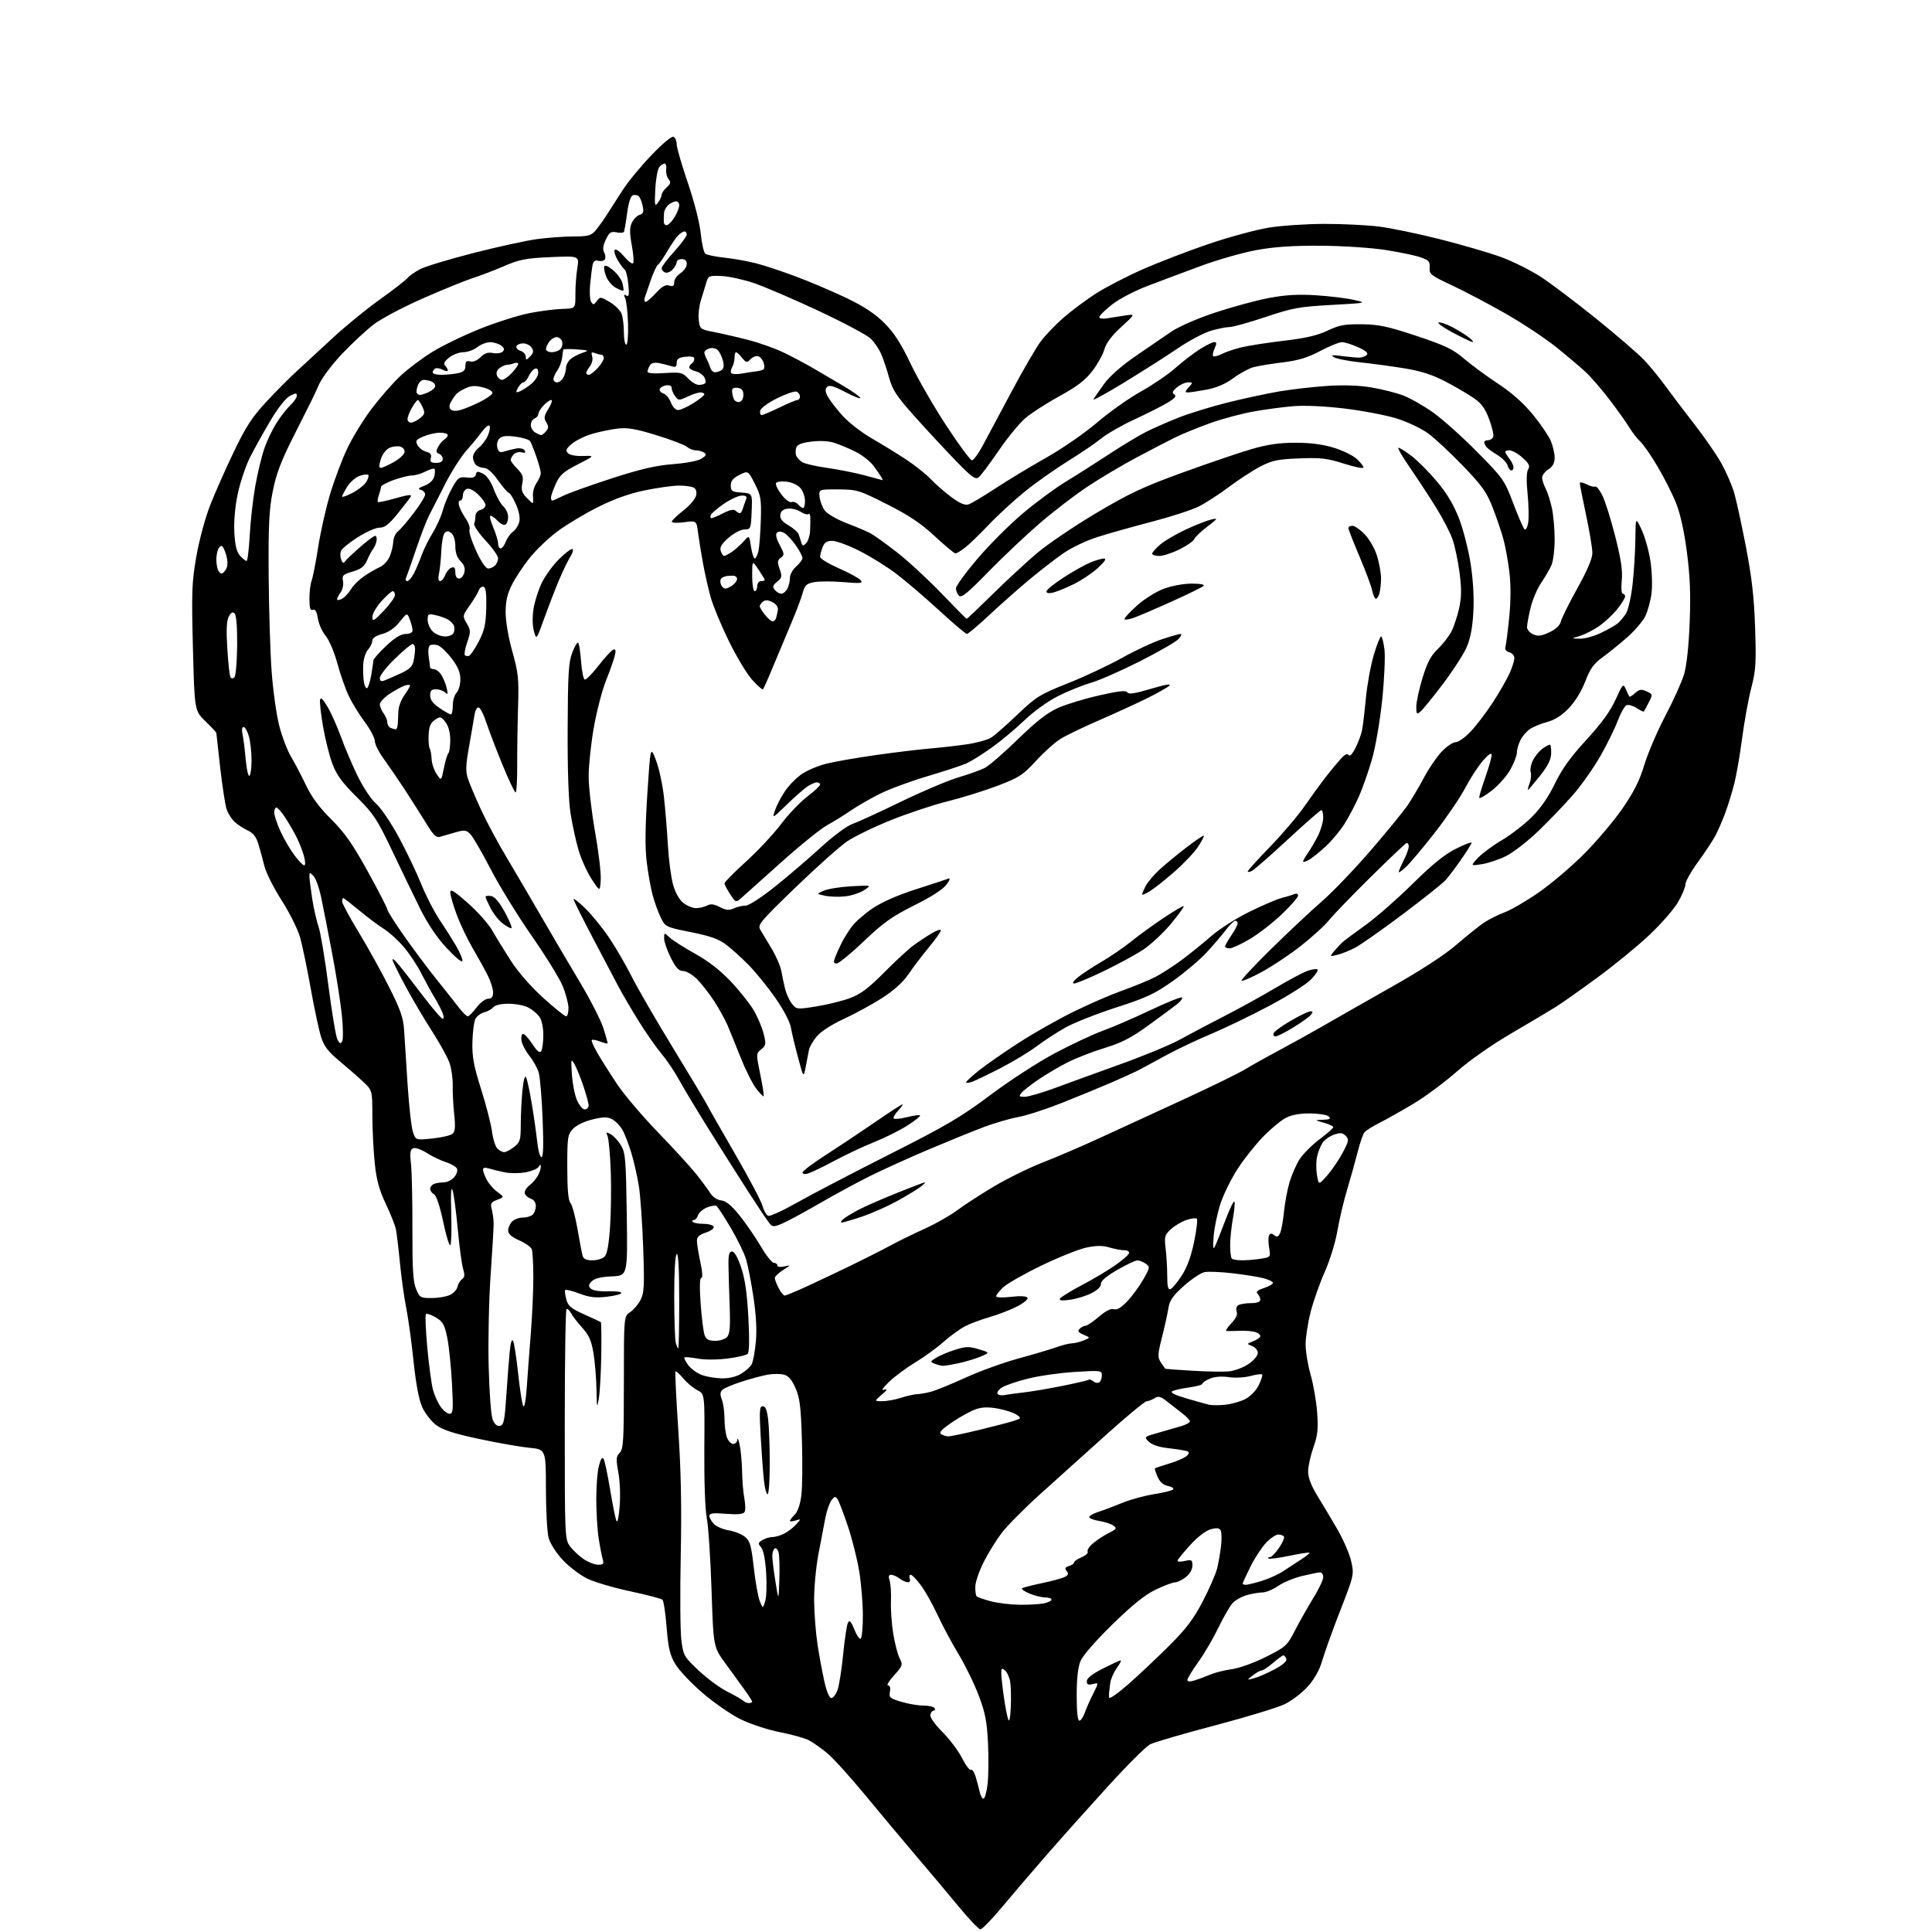 <?xml version="1.0" encoding="UTF-8" standalone="no"?>
<svg 
  version="1.1" 
  xmlns="http://www.w3.org/2000/svg" 
  xmlns:xlink="http://www.w3.org/1999/xlink" 
  xmlns:svg="http://www.w3.org/2000/svg"
  xmlns:rdf="http://www.w3.org/1999/02/22-rdf-syntax-ns#"
  xmlns:cc="http://creativecommons.org/ns#"
  xmlns:dc="http://purl.org/dc/elements/1.1/"
  viewBox="0 0 768 768"
  width="768"
  height="768"
>
<style>svg {background-color: white; }</style>"
<path stroke="none" fill="black" fill-rule="evenodd" d="M389.70,766.94C389.04,766.90 385.12,762.79 381.00,757.79C376.88,752.79 369.23,743.68 364.00,737.55C358.77,731.43 349.70,720.58 343.83,713.46C337.96,706.33 331.20,698.88 328.81,696.90C326.43,694.92 323.13,692.60 321.49,691.76C319.84,690.91 314.68,689.47 310.00,688.56C305.32,687.65 298.35,685.36 294.50,683.48C290.65,681.61 283.79,676.87 279.25,672.96C274.71,669.05 269.82,663.85 268.39,661.40C266.28,657.81 265.63,655.02 264.99,646.88C264.55,641.33 263.82,636.42 263.35,635.95C262.88,635.48 257.13,633.96 250.56,632.57C243.99,631.18 236.28,628.90 233.43,627.51C230.58,626.12 226.21,622.79 223.71,620.12C221.16,617.39 218.69,613.56 218.09,611.38C217.50,609.25 217.01,600.45 217.01,591.83C217.00,576.16 217.00,576.16 210.25,575.49C206.54,575.12 197.48,573.52 190.13,571.94C180.11,569.78 175.88,568.38 173.26,566.38C171.34,564.92 168.87,561.70 167.78,559.24C166.51,556.37 165.30,549.87 164.39,541.13C163.62,533.63 162.31,524.12 161.49,520.00C160.67,515.88 159.54,507.77 158.98,502.00C158.42,496.23 157.70,490.21 157.37,488.63C157.05,487.05 155.24,482.50 153.35,478.52C150.73,473.01 149.68,469.13 148.97,462.38C148.46,457.50 148.03,448.98 148.02,443.45C148.00,433.41 148.00,433.41 144.25,429.90C142.19,427.97 137.95,424.27 134.83,421.68C130.45,418.05 128.81,415.89 127.64,412.24C126.81,409.63 124.96,400.98 123.53,393.00C122.10,385.02 120.21,375.89 119.32,372.70C118.43,369.51 115.14,362.90 112.00,357.99C108.85,353.09 105.75,346.93 105.11,344.29C104.46,341.66 103.38,337.70 102.71,335.51C101.85,332.67 100.63,331.12 98.50,330.13C96.85,329.37 94.50,327.83 93.28,326.72C92.06,325.61 90.61,323.31 90.06,321.60C89.51,319.90 88.37,312.49 87.53,305.15C86.69,297.82 86.00,291.61 86.00,291.37C86.00,291.12 84.05,289.03 81.67,286.71C77.33,282.50 77.33,282.50 76.69,257.53C76.12,235.10 76.26,231.38 78.08,221.03C79.24,214.45 81.64,205.64 83.67,200.50C85.63,195.55 89.85,186.05 93.05,179.38C97.69,169.71 100.25,165.77 105.72,159.87C109.49,155.80 115.03,150.23 118.03,147.49C121.03,144.74 127.48,138.79 132.36,134.26C137.25,129.72 145.59,122.91 150.91,119.11C156.23,115.31 161.21,111.45 161.97,110.53C162.74,109.61 165.06,107.99 167.12,106.94C169.19,105.88 178.67,103.02 188.19,100.58C197.71,98.14 209.02,95.66 213.32,95.07C217.62,94.48 224.18,94.00 227.90,94.00C233.65,94.00 234.94,93.67 236.63,91.75C237.71,90.51 239.75,87.70 241.15,85.50C242.55,83.30 245.44,78.80 247.56,75.50C249.69,72.20 254.86,65.94 259.05,61.59C263.70,56.75 267.12,53.95 267.83,54.40C268.47,54.79 269.00,56.14 269.00,57.40C269.00,58.65 270.99,65.52 273.42,72.66C276.01,80.25 278.14,88.61 278.55,92.80C278.94,96.74 279.76,100.37 280.38,100.85C280.99,101.34 284.43,102.05 288.00,102.43C291.57,102.81 297.17,103.80 300.44,104.64C303.71,105.47 310.99,107.88 316.61,110.00C322.24,112.11 331.22,115.94 336.58,118.51C343.46,121.82 347.85,124.72 351.54,128.41C355.41,132.28 358.12,136.47 361.98,144.57C364.84,150.58 371.25,161.69 376.21,169.25C381.17,176.81 385.75,183.00 386.37,182.99C386.99,182.99 388.89,180.40 390.59,177.24C392.29,174.08 397.39,164.53 401.94,156.00C406.48,147.47 411.70,138.46 413.53,135.96C415.36,133.46 419.50,129.13 422.71,126.33C425.93,123.53 431.70,119.22 435.53,116.75C439.36,114.28 447.72,109.95 454.09,107.13C460.46,104.31 472.32,99.74 480.44,96.99C488.56,94.23 499.32,91.31 504.35,90.49C509.38,89.68 519.36,89.01 526.53,89.00C533.69,89.00 543.37,89.47 548.03,90.04C552.69,90.62 563.55,92.86 572.18,95.04C580.80,97.21 591.73,100.39 596.46,102.10C601.20,103.81 608.43,107.41 612.53,110.08C616.63,112.76 626.62,120.31 634.74,126.87C642.86,133.43 651.35,140.75 653.61,143.15C655.87,145.54 659.68,150.20 662.07,153.50C664.46,156.80 669.64,163.64 673.59,168.70C677.54,173.76 682.36,180.74 684.29,184.20C686.22,187.67 688.52,192.97 689.39,196.00C690.26,199.03 692.36,208.70 694.06,217.50C696.37,229.50 697.28,237.50 697.68,249.50C698.15,263.54 697.97,266.48 696.15,273.50C695.02,277.90 693.39,286.86 692.53,293.41C691.67,299.96 690.28,308.06 689.43,311.41C688.58,314.76 687.01,319.88 685.94,322.80C684.87,325.71 683.14,329.76 682.10,331.80C681.05,333.83 677.90,338.64 675.10,342.48C672.29,346.32 670.00,350.37 669.99,351.48C669.99,352.59 668.68,355.77 667.08,358.55C665.49,361.33 660.40,367.18 655.78,371.55C651.16,375.92 641.86,383.55 635.11,388.50C628.36,393.45 620.96,398.68 618.67,400.13C616.38,401.57 608.45,406.30 601.05,410.62C592.90,415.38 584.21,421.46 579.02,426.04C574.30,430.20 566.63,435.89 561.97,438.69C557.31,441.48 551.22,444.91 548.44,446.31C545.65,447.70 542.91,449.44 542.35,450.17C541.78,450.90 540.58,454.43 539.67,458.00C538.77,461.57 536.90,468.26 535.52,472.85C534.14,477.44 532.38,484.87 531.62,489.35C530.85,493.87 528.62,501.10 526.61,505.59C524.63,510.04 522.10,517.20 521.00,521.50C519.90,525.80 519.00,531.62 519.00,534.43C519.00,537.24 519.90,542.68 521.00,546.52C522.10,550.36 523.27,557.10 523.59,561.50C524.07,568.08 523.80,570.55 522.08,575.41C520.94,578.66 520.00,582.96 520.00,584.97C520.00,587.42 521.20,590.56 523.66,594.56C525.67,597.83 529.26,603.84 531.62,607.91C533.99,611.99 536.47,617.72 537.12,620.65C538.30,625.92 538.26,626.11 532.76,640.24C529.71,648.08 526.50,657.01 525.62,660.09C524.60,663.69 522.60,667.31 519.98,670.28C517.75,672.81 513.58,676.03 510.71,677.42C507.85,678.81 495.29,682.63 482.82,685.91C470.34,689.19 458.81,692.57 457.19,693.40C455.56,694.24 447.97,701.81 440.32,710.21C432.66,718.62 421.69,730.90 415.94,737.50C410.19,744.10 402.20,753.44 398.19,758.25C394.18,763.06 390.36,766.97 389.70,766.94zM390.95,715.00C391.45,715.00 392.17,712.49 392.55,709.42C392.94,706.35 393.03,699.04 392.76,693.17C392.35,684.40 391.69,681.00 389.09,674.07C387.35,669.44 383.73,662.01 381.05,657.57C378.37,653.13 374.62,646.12 372.71,642.00C370.81,637.88 367.84,632.59 366.12,630.25C364.40,627.91 362.55,626.00 362.03,626.00C361.50,626.00 361.32,626.67 361.64,627.50C361.98,628.38 361.66,628.99 360.86,628.97C360.11,628.95 358.63,628.28 357.56,627.47C356.49,626.66 355.00,626.00 354.24,626.00C353.25,626.00 353.08,626.63 353.63,628.25C354.05,629.49 354.29,633.20 354.17,636.50C354.04,639.80 354.45,645.65 355.09,649.50C355.72,653.35 356.87,657.73 357.63,659.23C358.96,661.82 358.84,662.17 355.40,665.98C353.40,668.19 352.32,670.00 353.00,670.00C353.78,670.00 354.06,670.93 353.75,672.50C353.32,674.77 353.75,675.15 358.32,676.50C361.09,677.33 365.05,678.00 367.12,678.00C369.19,678.00 371.16,678.45 371.50,679.00C371.84,679.55 371.67,680.00 371.13,680.00C370.59,680.00 370.00,680.76 369.82,681.68C369.63,682.66 371.65,685.52 374.65,688.52C377.48,691.35 380.98,696.01 382.43,698.87C383.88,701.73 385.47,703.83 385.96,703.53C386.44,703.23 387.28,704.45 387.83,706.24C388.37,708.03 389.09,710.74 389.43,712.25C389.76,713.76 390.45,715.00 390.95,715.00zM401.81,678.50C401.98,674.65 401.85,670.08 401.53,668.35C401.21,666.62 400.28,664.65 399.47,663.98C398.25,662.96 398.00,663.15 398.02,665.13C398.03,666.43 398.49,670.65 399.04,674.50C399.59,678.35 400.37,682.40 400.77,683.50C401.23,684.76 401.61,682.90 401.81,678.50zM429.05,684.00C429.63,684.00 430.59,682.62 431.18,680.92C431.77,679.23 433.28,675.82 434.53,673.34C436.81,668.83 436.81,668.83 434.41,669.43C432.54,669.90 432.01,669.64 432.03,668.27C432.04,667.11 434.26,665.38 438.48,663.25C442.02,661.46 445.19,660.00 445.53,660.00C445.86,660.00 445.12,661.42 443.89,663.16C442.65,664.89 441.50,667.58 441.33,669.12C441.16,670.66 440.97,672.28 440.89,672.71C440.82,673.15 440.82,674.09 440.88,674.82C440.95,675.55 444.48,673.07 448.74,669.32C452.99,665.57 460.30,658.67 464.99,653.98C471.60,647.36 474.54,643.46 478.16,636.48C480.73,631.54 483.27,625.70 483.82,623.50C484.36,621.30 485.07,617.25 485.39,614.50C485.71,611.75 485.62,608.94 485.18,608.26C484.61,607.37 483.50,607.28 481.15,607.96C479.26,608.50 475.94,611.06 473.20,614.09C470.62,616.95 468.33,619.72 468.13,620.25C467.91,620.83 469.01,620.94 470.88,620.53C473.73,619.90 474.00,620.06 474.00,622.35C474.00,623.87 472.96,625.67 471.37,626.93C469.92,628.07 468.00,629.00 467.12,629.00C466.23,629.00 462.80,630.29 459.50,631.86C455.20,633.91 450.33,637.81 442.29,645.64C435.70,652.07 430.44,658.09 429.54,660.25C428.50,662.74 428.00,667.20 428.00,673.97C428.00,680.32 428.39,684.00 429.05,684.00zM297.70,677.00C298.42,677.00 299.00,676.76 299.00,676.46C299.00,676.16 297.64,674.02 295.97,671.71C294.30,669.39 290.84,664.62 288.27,661.09C283.60,654.69 283.60,654.69 282.85,632.09C282.44,619.67 281.60,606.80 280.96,603.50C280.28,599.93 279.89,588.70 279.98,575.81C280.15,554.13 280.15,554.13 277.19,552.60C275.57,551.76 273.04,549.65 271.58,547.91C270.11,546.17 268.74,544.93 268.51,545.15C268.29,545.37 268.80,555.89 269.64,568.53C270.72,584.80 271.00,599.37 270.60,618.50C270.29,633.35 270.40,648.39 270.85,651.93C271.65,658.14 271.89,658.57 277.77,664.10C281.13,667.25 286.26,671.03 289.19,672.49C292.11,673.95 294.93,675.56 295.45,676.07C295.97,676.58 296.98,677.00 297.70,677.00zM330.48,675.00C331.21,675.00 332.32,673.54 332.95,671.75C333.58,669.96 334.58,663.55 335.18,657.50C335.78,651.45 336.64,645.83 337.09,645.00C337.71,643.87 338.33,644.55 339.60,647.72C340.52,650.04 341.67,651.71 342.14,651.41C342.61,651.12 343.00,646.97 343.00,642.19C342.99,637.41 342.35,629.55 341.57,624.71C340.78,619.88 338.75,611.78 337.05,606.71C335.36,601.65 333.52,596.83 332.97,596.00C332.09,594.70 331.77,594.75 330.52,596.38C329.73,597.42 328.64,600.57 328.09,603.38C327.54,606.20 326.29,612.77 325.30,618.00C324.32,623.23 323.56,631.54 323.63,636.50C323.69,641.45 324.28,649.10 324.95,653.50C325.61,657.90 326.83,664.54 327.66,668.25C328.59,672.42 329.67,675.00 330.48,675.00zM474.75,668.03C476.26,667.57 479.07,666.53 481.00,665.71C482.93,664.89 486.84,663.91 489.70,663.52C492.61,663.13 498.53,661.00 503.19,658.66C511.16,654.66 511.62,654.25 514.85,648.00C516.69,644.42 519.96,638.66 522.10,635.19C524.25,631.72 526.00,628.01 526.00,626.94C526.00,625.87 525.44,625.02 524.75,625.04C524.06,625.06 520.87,625.70 517.65,626.47C514.43,627.24 510.13,629.02 508.10,630.43C506.06,631.84 503.29,633.00 501.95,633.01C500.60,633.01 497.81,633.48 495.74,634.05C493.68,634.63 491.10,636.05 490.02,637.21C488.93,638.37 486.41,642.74 484.40,646.90C482.40,651.07 478.79,657.25 476.38,660.62C473.97,663.99 472.00,667.23 472.00,667.81C472.00,668.49 472.96,668.57 474.75,668.03zM498.72,667.06C500.49,666.56 504.17,664.94 506.89,663.46C510.11,661.71 511.66,660.28 511.32,659.38C511.02,658.62 510.50,658.02 510.14,658.04C509.79,658.06 507.94,659.41 506.04,661.04C504.13,662.67 502.11,664.01 501.54,664.02C500.97,664.03 499.38,664.92 498.00,666.00C495.50,667.96 495.50,667.96 498.72,667.06zM304.18,636.50C304.69,634.85 304.85,629.71 304.55,625.07C304.20,619.79 303.44,616.04 302.53,615.04C301.25,613.62 301.31,613.29 303.03,612.22C304.10,611.55 305.90,611.00 307.04,611.00C308.17,611.00 310.32,610.37 311.80,609.60C313.29,608.83 315.40,607.20 316.50,605.97C318.50,603.73 318.50,603.73 316.25,604.43C315.01,604.82 314.00,604.88 314.00,604.57C314.00,604.26 314.86,603.14 315.92,602.08C317.11,600.89 318.11,597.99 318.55,594.42C318.95,591.26 319.05,581.43 318.78,572.57C318.37,559.14 317.95,555.67 316.22,551.76C314.74,548.42 313.41,546.89 311.57,546.43C310.15,546.07 307.30,546.08 305.24,546.44C303.18,546.80 298.57,548.03 295.00,549.17C291.43,550.31 287.92,551.78 287.21,552.45C286.24,553.35 286.18,554.34 286.96,556.39C287.53,557.90 288.00,561.32 288.00,564.00C288.00,566.68 288.44,570.02 288.98,571.43C289.51,572.85 290.64,574.00 291.48,574.00C292.31,574.00 293.05,573.21 293.11,572.25C293.18,571.29 293.60,572.30 294.06,574.50C294.51,576.70 294.93,581.42 294.99,585.00C295.04,588.58 295.45,593.38 295.90,595.68C296.34,597.98 296.37,600.41 295.95,601.07C295.43,601.92 293.20,602.13 288.60,601.76C283.39,601.34 282.00,601.52 282.00,602.62C282.00,603.38 282.83,604.83 283.85,605.85C284.86,606.86 287.51,607.99 289.73,608.34C291.95,608.70 294.82,609.84 296.11,610.89C298.14,612.53 298.64,614.27 299.64,623.15C300.28,628.84 301.36,634.85 302.03,636.50C303.25,639.50 303.25,639.50 304.18,636.50zM405.12,637.91C408.77,637.96 413.16,637.72 414.88,637.38C416.59,637.03 418.00,636.36 418.00,635.88C418.00,635.39 416.86,635.00 415.47,635.00C414.08,635.00 411.31,634.32 409.31,633.49C407.32,632.65 405.95,631.72 406.25,631.41C406.56,631.11 410.11,630.17 414.14,629.34C418.17,628.50 422.29,627.38 423.30,626.84C424.70,626.09 424.87,625.54 424.01,624.51C423.15,623.47 423.36,623.02 424.95,622.52C426.08,622.16 427.00,621.50 427.00,621.05C427.00,620.61 428.34,619.69 429.99,619.01C431.63,618.32 432.70,617.32 432.36,616.77C432.02,616.23 433.04,614.70 434.62,613.39C436.21,612.07 439.02,610.25 440.87,609.33C443.85,607.85 444.05,607.51 442.60,606.45C441.70,605.79 439.17,604.96 436.98,604.61C434.79,604.26 433.00,603.57 433.00,603.07C433.00,602.56 434.69,601.61 436.75,600.95C438.81,600.29 443.03,598.70 446.13,597.41C449.22,596.13 454.85,594.58 458.63,593.98C462.41,593.38 465.87,592.53 466.31,592.08C466.76,591.64 465.86,591.02 464.31,590.70C462.40,590.32 461.06,589.13 460.14,587.01C459.39,585.29 458.94,583.78 459.14,583.64C459.34,583.51 462.04,582.62 465.14,581.68C468.24,580.74 471.32,579.32 471.98,578.52C472.96,577.35 472.75,576.99 470.84,576.61C469.55,576.34 466.26,575.87 463.51,575.55C460.57,575.21 457.75,574.19 456.61,573.06C454.73,571.17 454.79,571.12 460.60,569.50C463.84,568.59 467.96,567.40 469.75,566.85C471.54,566.30 473.00,565.46 473.00,565.00C473.00,564.53 471.64,563.11 469.98,561.83C468.32,560.55 465.58,558.41 463.88,557.07C461.33,555.07 460.47,554.85 458.91,555.82C457.87,556.47 456.46,557.02 455.76,557.04C455.07,557.06 447.87,563.02 439.77,570.29C431.67,577.55 419.86,588.18 413.53,593.90C407.19,599.62 400.26,606.62 398.12,609.46C395.97,612.30 392.77,617.49 391.00,620.99C389.24,624.49 387.75,628.84 387.70,630.65C387.65,632.46 387.88,634.21 388.22,634.55C388.55,634.89 391.01,635.76 393.67,636.49C396.32,637.22 401.48,637.86 405.12,637.91zM309.80,628.00C309.96,623.33 309.83,618.47 309.52,617.21C309.20,615.95 308.50,615.19 307.97,615.52C307.44,615.85 307.00,617.20 307.00,618.52C307.00,619.84 307.56,624.42 308.25,628.71C309.50,636.50 309.50,636.50 309.80,628.00zM495.25,629.99C495.94,629.98 498.74,629.30 501.47,628.47C504.21,627.64 508.04,625.92 509.97,624.65C511.91,623.38 515.16,621.26 517.19,619.94C519.22,618.62 520.73,617.39 520.54,617.21C520.36,617.03 516.73,617.59 512.47,618.47C508.22,619.35 504.50,619.83 504.20,619.54C503.91,619.24 504.18,619.00 504.80,619.00C505.42,619.00 507.05,617.35 508.42,615.33C509.79,613.32 510.68,611.29 510.40,610.83C510.11,610.37 509.10,610.00 508.14,610.00C507.18,610.00 505.00,611.46 503.30,613.25C501.60,615.04 498.81,619.30 497.10,622.72C495.40,626.14 494.00,629.18 494.00,629.47C494.00,629.76 494.56,630.00 495.25,629.99zM237.76,622.00C239.85,622.00 240.13,621.65 239.57,619.75C239.21,618.51 238.49,614.80 237.98,611.50C237.46,608.20 237.03,601.23 237.03,596.00C237.02,590.77 237.50,584.72 238.11,582.55C238.88,579.75 239.43,579.03 239.99,580.05C240.42,580.85 241.56,586.23 242.51,592.00C243.47,597.77 244.58,603.37 244.97,604.43C245.42,605.65 245.91,603.63 246.31,598.93C246.67,594.71 246.45,588.84 245.81,585.34C244.83,579.96 244.90,578.96 246.34,577.51C247.80,576.06 248.00,572.71 248.00,549.54C248.00,523.23 248.00,523.23 250.48,521.61C251.84,520.71 253.71,518.53 254.62,516.76C256.06,513.98 256.21,511.20 255.68,496.02C255.35,486.39 254.57,475.35 253.96,471.50C253.35,467.65 251.98,461.65 250.93,458.16C249.87,454.68 248.26,450.55 247.34,448.99C246.42,447.43 244.62,445.60 243.34,444.92C241.49,443.92 239.93,443.94 235.54,444.99C232.31,445.76 229.13,447.30 227.78,448.73C225.65,451.00 225.50,452.01 225.50,463.92C225.50,472.83 225.89,477.16 226.78,478.23C227.49,479.08 228.74,483.77 229.58,488.64C230.41,493.51 231.33,498.29 231.61,499.25C231.98,500.47 233.16,501.00 235.50,501.00C237.34,501.00 239.52,500.34 240.33,499.53C241.33,498.53 242.03,494.70 242.51,487.67C242.90,481.96 243.02,471.94 242.78,465.39C242.53,458.85 241.97,452.66 241.52,451.63C240.80,449.99 240.95,449.90 242.76,450.87C243.89,451.48 245.72,453.44 246.81,455.24C248.62,458.21 248.83,460.67 249.15,482.81C249.50,507.11 249.50,507.11 243.21,507.38C238.95,507.56 236.39,508.18 235.26,509.31C233.91,510.66 233.83,511.23 234.85,512.24C235.61,513.00 238.27,513.42 241.55,513.31C244.55,513.20 247.00,513.50 247.00,513.96C247.00,514.42 244.39,515.11 241.21,515.48C236.66,516.00 234.29,515.72 230.21,514.17C227.34,513.08 224.84,512.49 224.65,512.85C224.45,513.21 224.67,514.90 225.14,516.61C225.84,519.18 227.07,520.20 232.24,522.50C235.68,524.02 238.66,525.41 238.85,525.57C239.05,525.74 239.12,531.64 239.01,538.69C238.90,545.73 238.46,553.52 238.03,556.00C237.33,560.06 237.24,559.72 237.12,552.50C237.04,548.10 236.51,541.60 235.94,538.06C235.12,533.00 234.18,530.83 231.53,527.90C229.68,525.85 227.66,523.22 227.03,522.06C226.41,520.90 225.58,520.14 225.20,520.38C224.81,520.61 224.50,541.29 224.50,566.33C224.50,610.95 224.54,611.90 226.59,614.67C227.74,616.23 230.17,618.51 231.99,619.75C233.81,620.99 236.41,622.00 237.76,622.00zM305.13,594.00C304.65,594.00 303.98,591.41 303.65,588.25C303.31,585.09 302.74,577.21 302.37,570.75C301.80,560.65 301.92,559.00 303.21,559.00C304.29,559.00 304.90,560.52 305.35,564.25C305.70,567.14 305.99,575.01 305.99,581.75C306.00,588.49 305.61,594.00 305.13,594.00zM377.00,570.98C377.82,570.99 383.23,569.86 389.00,568.47C394.77,567.08 401.00,565.46 402.83,564.87C406.03,563.83 406.08,563.74 404.14,562.38C403.03,561.61 399.75,560.52 396.86,559.97C393.11,559.26 390.58,559.31 388.05,560.14C386.10,560.77 381.86,563.08 378.63,565.27C374.28,568.21 373.12,569.46 374.13,570.10C374.88,570.58 376.18,570.98 377.00,570.98zM198.75,566.81C200.25,566.53 200.62,564.74 201.29,554.49C201.73,547.90 202.33,540.05 202.64,537.05C202.99,533.63 203.48,532.14 203.97,533.05C204.40,533.85 205.30,539.67 205.97,546.00C206.65,552.33 207.56,558.15 208.00,558.94C208.46,559.78 209.04,556.68 209.40,551.44C209.74,546.52 210.46,536.88 211.01,530.00C211.56,523.12 212.01,513.15 212.01,507.83C212.00,502.51 211.73,497.45 211.39,496.58C211.06,495.71 208.81,494.12 206.39,493.06C203.33,491.70 202.00,490.51 202.00,489.13C202.00,488.04 202.71,486.44 203.57,485.57C204.44,484.71 206.37,484.00 207.87,484.00C209.37,484.00 211.14,483.46 211.80,482.80C212.46,482.14 213.00,480.60 213.00,479.37C213.00,478.05 212.22,476.89 211.09,476.53C210.04,476.20 208.94,475.28 208.64,474.50C208.33,473.71 209.12,472.27 210.39,471.27C211.65,470.27 213.20,468.49 213.84,467.30C214.48,466.11 214.99,464.54 214.98,463.82C214.97,462.76 214.80,462.77 214.11,463.86C213.64,464.60 211.28,465.58 208.88,466.02C206.47,466.47 202.70,466.46 200.50,465.99C198.30,465.53 195.49,464.84 194.25,464.46C192.81,464.02 192.00,464.18 192.00,464.93C192.00,465.57 192.66,467.38 193.47,468.95C194.28,470.51 196.19,472.71 197.72,473.82C200.50,475.85 200.50,475.85 197.64,476.94C195.14,477.90 194.87,478.39 195.49,480.77C195.89,482.27 196.22,484.85 196.23,486.50C196.23,488.15 195.69,497.38 195.02,507.00C194.35,516.62 194.00,532.83 194.25,543.00C194.51,553.55 195.20,562.71 195.85,564.32C196.61,566.18 197.61,567.03 198.75,566.81zM178.72,562.00C180.11,562.00 180.23,560.53 179.66,549.75C179.30,543.01 178.44,534.82 177.75,531.55C176.69,526.48 176.01,525.32 173.20,523.68C171.39,522.62 169.63,522.03 169.30,522.37C168.97,522.70 169.22,528.72 169.86,535.75C170.51,542.78 171.53,550.32 172.13,552.52C172.73,554.71 174.11,557.74 175.18,559.25C176.26,560.76 177.85,562.00 178.72,562.00zM486.96,558.42C489.41,558.18 493.01,557.17 494.96,556.18C497.07,555.10 499.25,552.86 500.36,550.63C501.38,548.57 501.99,546.66 501.71,546.38C501.43,546.10 499.33,546.37 497.05,546.99C494.74,547.61 490.91,547.81 488.43,547.44C485.66,547.02 482.84,547.24 480.99,548.01C479.34,548.69 478.00,549.60 478.00,550.03C478.00,550.46 475.64,551.13 472.75,551.52C469.86,551.91 466.84,552.58 466.04,553.02C465.05,553.56 466.80,554.47 471.54,555.86C475.37,556.98 479.40,558.12 480.50,558.38C481.60,558.65 484.51,558.67 486.96,558.42zM350.72,557.00C352.48,557.00 355.86,556.39 358.22,555.63C360.57,554.88 363.40,554.25 364.50,554.22C365.60,554.19 368.11,553.75 370.08,553.23C372.05,552.71 378.21,550.20 383.76,547.66C389.32,545.11 398.73,541.70 404.68,540.07C410.63,538.45 417.47,536.42 419.88,535.56C422.28,534.70 425.07,534.00 426.06,534.00C427.06,534.00 429.14,533.49 430.68,532.88C433.50,531.75 433.50,531.75 430.75,530.58C428.61,529.66 428.27,529.13 429.20,528.20C429.86,527.54 430.90,527.00 431.52,527.00C432.14,527.00 434.52,525.39 436.81,523.43C439.55,521.09 441.60,520.06 442.79,520.43C444.03,520.83 445.70,519.83 448.13,517.25C450.08,515.19 452.94,511.29 454.48,508.59C457.15,503.89 457.19,503.61 455.45,502.34C454.44,501.60 452.92,501.02 452.06,501.05C451.20,501.08 447.57,502.81 444.00,504.88C439.75,507.35 437.55,509.25 437.64,510.36C437.73,511.41 436.30,512.83 433.90,514.05C431.76,515.14 427.91,516.32 425.35,516.68C422.01,517.13 420.89,516.99 421.38,516.19C421.77,515.57 425.55,513.23 429.79,511.00C434.03,508.77 439.95,505.27 442.94,503.23C445.93,501.18 448.55,498.94 448.77,498.25C449.01,497.51 448.27,497.00 446.95,497.00C445.73,497.00 443.07,496.50 441.04,495.89C438.32,495.08 435.90,495.09 431.89,495.92C428.89,496.54 420.83,499.77 413.97,503.09C407.11,506.41 400.26,510.31 398.75,511.75C397.24,513.19 396.00,514.78 396.00,515.29C396.00,515.81 398.51,515.90 401.89,515.51C405.65,515.08 408.01,515.21 408.43,515.88C408.79,516.47 406.97,517.99 404.24,519.38C401.59,520.72 396.73,522.60 393.46,523.54C390.18,524.48 385.82,526.10 383.77,527.13C381.73,528.17 377.86,530.96 375.18,533.34C372.50,535.72 367.42,539.41 363.90,541.53C360.38,543.66 355.70,547.12 353.50,549.23C350.83,551.78 350.17,552.85 351.50,552.45C352.98,552.00 352.72,552.51 350.50,554.41C347.50,556.99 347.50,556.99 350.72,557.00zM399.31,554.56C400.52,554.32 403.98,553.85 407.00,553.51C410.02,553.17 416.99,551.99 422.48,550.88C427.97,549.77 432.66,548.68 432.89,548.44C433.12,548.21 433.90,548.50 434.61,549.09C435.33,549.69 436.38,549.88 436.96,549.53C437.53,549.17 438.00,547.94 438.00,546.79C438.00,544.76 437.70,544.72 427.25,545.37C421.34,545.73 412.92,546.93 408.54,548.04C404.17,549.14 399.54,550.73 398.26,551.56C396.98,552.40 396.20,553.52 396.53,554.05C396.86,554.58 398.11,554.81 399.31,554.56zM287.00,547.92C289.80,547.97 292.70,547.26 294.69,546.05C296.44,544.98 298.30,543.30 298.82,542.30C299.34,541.31 300.08,537.35 300.45,533.50C300.90,528.87 300.59,522.88 299.53,515.79C298.65,509.91 297.32,503.07 296.58,500.60C295.84,498.13 293.08,492.47 290.45,488.01C287.81,483.55 285.26,479.66 284.77,479.36C284.28,479.06 282.57,479.35 280.97,480.01C279.37,480.67 277.80,482.07 277.47,483.11C277.14,484.15 276.37,485.00 275.77,485.00C275.16,485.00 275.00,485.34 275.42,485.75C275.83,486.16 277.78,486.50 279.74,486.50C281.71,486.50 283.49,487.02 283.71,487.66C283.93,488.29 282.51,489.34 280.55,489.98C277.91,490.85 277.01,491.71 277.04,493.33C277.05,494.52 277.67,498.31 278.41,501.75C279.24,505.61 279.38,508.00 278.77,508.00C278.14,508.00 278.05,511.70 278.52,518.25C278.92,523.89 279.63,529.51 280.10,530.75C280.75,532.48 281.74,533.00 284.35,533.00C286.28,533.00 288.34,532.29 289.11,531.37C290.12,530.15 290.36,527.06 290.06,519.12C289.84,513.28 289.62,506.02 289.58,503.00C289.52,498.74 289.84,497.50 291.00,497.50C291.95,497.50 293.28,499.83 294.64,503.88C296.15,508.39 296.98,514.21 297.49,523.72C297.95,532.23 297.85,537.55 297.23,538.17C296.69,538.71 293.04,539.56 289.13,540.05C284.97,540.57 280.04,540.57 277.26,540.05C274.64,539.57 272.31,539.36 272.07,539.60C271.83,539.84 272.53,541.23 273.62,542.70C274.72,544.16 277.16,545.92 279.06,546.60C280.95,547.29 284.52,547.88 287.00,547.92zM488.50,545.15C490.70,544.94 494.19,543.64 496.25,542.25C498.38,540.82 500.00,538.91 500.00,537.83C500.00,536.79 498.99,535.55 497.75,535.07C495.51,534.21 495.52,534.20 498.25,533.13C499.76,532.53 501.00,531.62 501.00,531.09C501.00,530.57 500.09,529.85 498.98,529.49C497.87,529.14 495.05,528.93 492.73,529.02C490.40,529.11 488.08,529.14 487.56,529.09C487.05,529.04 487.89,527.68 489.44,526.06C491.32,524.10 492.04,522.54 491.60,521.39C491.22,520.40 491.49,519.31 492.22,518.85C492.92,518.40 495.19,518.02 497.25,518.02C499.65,518.01 501.00,517.53 501.00,516.70C501.00,515.99 500.51,514.91 499.91,514.31C499.12,513.52 499.81,512.89 502.41,512.03C504.38,511.38 506.00,510.45 506.00,509.96C506.00,509.47 504.31,508.64 502.25,508.11C500.19,507.57 494.68,506.69 490.00,506.15C485.32,505.60 480.30,505.39 478.84,505.68C477.37,505.97 473.68,508.43 470.62,511.15C466.31,515.00 464.95,516.92 464.50,519.80C464.19,521.83 463.04,527.05 461.95,531.40C460.14,538.58 460.10,539.50 461.50,541.65C462.35,542.94 463.15,544.06 463.27,544.12C463.40,544.19 468.23,544.54 474.00,544.89C479.77,545.24 486.30,545.36 488.50,545.15zM374.70,542.93C374.04,542.89 372.62,542.51 371.54,542.09C369.67,541.36 369.69,541.25 372.04,539.78C373.39,538.92 376.76,537.50 379.52,536.61C383.87,535.21 385.13,535.17 389.02,536.33C393.50,537.67 393.50,537.67 389.91,539.22C387.93,540.07 383.97,541.27 381.11,541.88C378.24,542.50 375.36,542.97 374.70,542.93zM269.62,536.00C269.83,536.00 270.00,527.42 270.00,516.94C270.00,504.49 269.65,498.10 269.00,498.50C268.40,498.87 268.01,505.58 268.01,515.31C268.02,524.21 268.30,532.51 268.63,533.75C268.96,534.99 269.41,536.00 269.62,536.00zM171.70,515.99C174.34,515.98 177.62,515.40 178.99,514.71C180.36,514.02 181.65,512.57 181.86,511.50C182.06,510.43 182.87,509.08 183.65,508.52C184.72,507.73 184.83,506.76 184.11,504.49C183.59,502.85 182.63,495.74 181.98,488.70C181.33,481.66 180.40,474.68 179.91,473.20C179.32,471.41 179.14,474.43 179.37,482.16C179.57,488.57 179.42,494.32 179.04,494.93C178.67,495.54 177.39,491.44 176.21,485.83C174.87,479.50 173.47,475.28 172.53,474.76C171.69,474.29 171.00,473.30 171.00,472.56C171.00,471.82 171.71,470.94 172.58,470.61C173.45,470.27 175.18,470.00 176.43,470.00C177.67,470.00 179.49,469.12 180.47,468.04C181.44,466.96 181.99,465.43 181.69,464.64C181.39,463.85 179.42,462.66 177.32,462.00C175.22,461.33 171.77,459.68 169.66,458.32C167.55,456.96 165.13,456.12 164.29,456.44C163.05,456.92 162.87,458.14 163.38,462.77C163.72,465.92 163.97,477.56 163.94,488.64C163.89,504.44 164.20,509.55 165.39,512.39C166.83,515.83 167.12,516.00 171.70,515.99zM311.92,515.00C312.40,515.00 316.33,513.38 320.65,511.40C324.97,509.41 333.00,505.61 338.50,502.94C344.00,500.26 350.98,496.73 354.00,495.09C357.02,493.44 363.10,490.47 367.50,488.48C371.90,486.49 377.75,483.17 380.50,481.11C383.25,479.04 389.86,474.76 395.18,471.59C400.51,468.43 409.28,464.12 414.68,462.03C420.08,459.93 430.35,455.52 437.50,452.22C444.65,448.92 459.50,442.09 470.50,437.03C481.50,431.97 492.52,426.58 495.00,425.05C497.48,423.53 503.55,420.13 508.50,417.49C513.45,414.86 521.55,410.37 526.50,407.51C531.45,404.65 543.62,397.72 553.54,392.11C564.99,385.64 574.30,379.57 579.04,375.47C583.14,371.93 588.08,367.98 590.00,366.71C591.92,365.43 595.58,363.61 598.13,362.65C600.68,361.70 606.76,358.16 611.63,354.79C616.51,351.41 624.58,344.57 629.57,339.57C634.57,334.58 641.44,326.46 644.86,321.53C649.49,314.84 651.73,310.38 653.65,304.03C655.07,299.34 658.84,290.55 662.03,284.50C665.22,278.45 668.56,271.02 669.46,268.00C670.46,264.61 671.31,256.75 671.67,247.50C672.11,236.32 671.83,229.20 670.58,219.53C669.50,211.25 667.95,204.21 666.28,200.03C664.84,196.44 661.54,189.90 658.94,185.50C656.34,181.10 653.25,176.63 652.08,175.57C650.90,174.50 648.96,172.03 647.77,170.07C646.59,168.10 643.05,163.12 639.91,159.00C636.77,154.88 632.47,149.89 630.35,147.91C628.23,145.94 622.96,141.48 618.63,138.00C614.30,134.52 605.30,128.55 598.63,124.74C591.96,120.92 582.36,115.86 577.30,113.49C568.73,109.48 568.11,108.99 568.30,106.37C568.47,103.92 567.99,103.39 564.50,102.22C562.30,101.48 556.00,100.18 550.50,99.33C545.00,98.48 533.52,97.73 525.00,97.68C513.98,97.61 506.62,98.11 499.52,99.40C494.04,100.40 484.14,103.22 477.52,105.66C470.91,108.10 461.33,111.69 456.23,113.64C450.98,115.64 444.81,118.87 441.98,121.11C439.24,123.27 437.00,125.49 437.00,126.04C437.00,126.58 438.24,126.83 439.75,126.59C441.26,126.36 444.51,125.84 446.97,125.46C451.43,124.75 451.43,124.75 445.73,129.96C441.91,133.45 439.70,136.38 439.03,138.84C438.48,140.85 436.33,144.71 434.26,147.42C431.43,151.12 428.21,153.60 421.25,157.42C416.16,160.21 410.05,164.14 407.67,166.15C405.30,168.16 400.48,174.01 396.98,179.15C393.47,184.29 389.90,189.05 389.05,189.72C387.74,190.75 386.32,189.73 380.00,183.22C375.88,178.97 368.58,171.11 363.78,165.75C356.47,157.59 354.80,155.07 353.47,150.25C352.60,147.09 351.18,142.85 350.32,140.82C349.47,138.80 347.56,135.99 346.08,134.58C344.61,133.17 335.26,128.20 325.30,123.53C315.35,118.87 303.77,113.90 299.57,112.49C295.37,111.08 289.61,109.83 286.77,109.72C281.81,109.51 281.56,109.63 280.72,112.50C280.24,114.15 279.27,117.30 278.58,119.50C277.88,121.70 277.51,125.17 277.76,127.20C278.20,130.82 278.33,130.93 283.85,131.99C286.96,132.59 293.10,134.01 297.50,135.15C301.90,136.29 308.20,138.53 311.50,140.13C314.80,141.73 320.02,144.49 323.09,146.27C326.17,148.05 331.68,151.28 335.34,153.46C339.00,155.64 342.00,157.78 342.00,158.21C342.00,158.63 339.29,157.56 335.97,155.82C331.43,153.44 329.65,152.95 328.79,153.81C327.92,154.68 327.99,155.62 329.07,157.64C329.86,159.12 332.46,162.51 334.86,165.18C337.26,167.86 342.44,171.89 346.36,174.16C350.29,176.42 356.43,180.18 360.00,182.53C363.57,184.87 368.07,188.44 370.00,190.47C371.93,192.50 375.63,195.73 378.23,197.65C381.53,200.09 383.58,200.95 384.98,200.51C386.09,200.16 390.93,197.28 395.75,194.11C400.56,190.94 409.62,185.46 415.88,181.94C422.18,178.39 431.20,172.15 436.11,167.96C440.98,163.80 448.82,158.25 453.53,155.63C458.24,153.01 464.41,148.80 467.25,146.28C470.09,143.76 474.43,140.42 476.90,138.85C479.37,137.28 481.97,136.00 482.67,136.00C483.68,136.00 483.71,136.54 482.82,138.50C482.19,139.88 481.93,141.26 482.24,141.58C482.56,141.89 484.09,141.51 485.66,140.72C487.22,139.93 490.75,138.74 493.49,138.07C496.24,137.40 503.81,136.23 510.31,135.46C518.90,134.46 523.68,133.35 527.73,131.43C532.44,129.20 534.60,128.81 541.41,128.90C548.15,128.99 551.77,129.77 563.10,133.54C574.50,137.33 577.55,138.80 582.03,142.62C584.96,145.12 591.04,149.59 595.55,152.56C600.98,156.13 605.62,160.26 609.35,164.82C612.44,168.60 615.65,173.32 616.49,175.31C617.32,177.31 618.00,180.29 618.00,181.94C618.00,184.05 617.25,185.45 615.50,186.59C614.12,187.49 613.00,188.97 613.01,189.87C613.01,190.76 613.64,192.70 614.41,194.17C615.17,195.64 616.30,199.15 616.90,201.97C617.51,204.79 618.00,210.40 618.00,214.43C618.00,218.47 617.43,223.06 616.74,224.64C616.05,226.21 614.19,229.41 612.61,231.75C611.03,234.08 609.13,238.58 608.39,241.75C607.64,244.91 607.02,248.30 607.02,249.27C607.01,250.25 608.09,251.54 609.42,252.14C611.34,253.02 612.65,252.86 615.85,251.37C618.49,250.14 620.08,248.64 620.49,247.00C620.83,245.62 623.78,239.69 627.05,233.81C630.98,226.75 633.00,222.00 632.99,219.81C632.99,217.99 631.87,211.21 630.49,204.75C629.12,198.28 628.00,192.57 628.00,192.06C628.00,191.54 629.21,191.74 630.68,192.51C632.15,193.27 633.71,193.68 634.14,193.41C634.57,193.15 635.82,194.68 636.91,196.83C638.01,198.97 640.32,206.30 642.05,213.11C644.40,222.36 645.06,226.83 644.67,230.75C644.38,233.69 644.55,236.00 645.07,236.00C645.58,236.00 646.00,236.50 646.00,237.11C646.00,237.71 644.60,239.97 642.90,242.13C641.19,244.28 637.90,247.35 635.58,248.95C633.26,250.54 629.81,252.29 627.93,252.83C624.50,253.82 624.50,253.82 628.00,253.90C629.92,253.94 633.75,252.88 636.50,251.54C639.25,250.21 642.21,248.52 643.08,247.80C643.94,247.09 645.39,245.37 646.29,243.98C647.20,242.59 648.38,237.46 648.95,232.48C649.52,227.54 650.02,219.45 650.08,214.50C650.17,205.50 650.17,205.50 652.54,210.50C653.84,213.25 655.42,218.82 656.05,222.89C656.69,227.03 656.89,232.73 656.50,235.88C656.11,238.96 654.96,243.11 653.95,245.10C652.93,247.09 649.72,250.82 646.80,253.38C643.89,255.94 639.49,259.49 637.04,261.28C633.50,263.87 632.09,265.84 630.16,270.89C628.68,274.75 626.11,278.93 623.62,281.52C620.87,284.38 618.04,286.20 615.09,286.98C612.67,287.63 609.60,288.87 608.29,289.73C606.97,290.59 605.25,292.56 604.45,294.10C603.65,295.64 603.00,297.87 603.00,299.07C603.00,300.26 601.85,303.32 600.43,305.86C599.02,308.41 595.65,312.22 592.93,314.32C590.22,316.43 588.00,317.65 588.00,317.05C588.00,316.45 589.12,312.74 590.50,308.81C591.88,304.87 592.98,300.94 592.96,300.08C592.93,299.06 591.72,299.85 589.55,302.31C587.70,304.40 584.52,309.28 582.49,313.14C580.46,317.01 575.06,324.97 570.48,330.84C565.91,336.70 560.78,342.82 559.08,344.44C557.39,346.05 556.00,347.05 556.00,346.65C556.00,346.25 556.90,344.16 558.00,342.00C559.10,339.84 560.00,337.35 560.00,336.46C560.00,335.56 559.58,334.98 559.08,335.17C558.57,335.35 552.16,341.43 544.83,348.67C537.50,355.91 530.02,363.66 528.22,365.89C526.41,368.12 521.24,372.81 516.72,376.31C512.20,379.81 505.25,384.41 501.28,386.53C497.31,388.65 493.82,390.15 493.52,389.86C493.23,389.57 498.51,383.90 505.25,377.28C511.99,370.65 521.05,362.15 525.38,358.39C529.71,354.62 538.50,345.46 544.91,338.02C551.32,330.59 557.94,322.48 559.62,320.00C561.30,317.52 564.21,312.59 566.09,309.03C567.97,305.48 571.12,300.86 573.10,298.78C575.07,296.70 577.60,295.00 578.72,295.00C579.84,295.00 582.60,292.99 584.89,290.50C587.17,288.03 591.08,282.85 593.57,279.00C596.06,275.15 598.97,270.08 600.03,267.75C601.09,265.41 601.97,262.67 601.98,261.66C601.99,260.63 601.10,259.58 599.97,259.28C598.67,258.94 598.12,258.17 598.43,257.13C598.70,256.23 599.38,250.96 599.94,245.40C600.59,238.86 600.61,232.52 600.00,227.40C599.48,223.06 598.41,217.15 597.62,214.27C596.83,211.39 594.92,205.76 593.36,201.77C590.96,195.61 589.15,193.07 581.54,185.17C576.60,180.04 570.38,174.25 567.72,172.30C565.06,170.34 559.43,167.67 555.19,166.35C550.96,165.04 541.65,163.26 534.50,162.40C526.57,161.46 518.58,161.09 514.00,161.47C509.88,161.82 502.78,162.77 498.23,163.59C493.67,164.40 486.07,166.44 481.32,168.12C476.57,169.80 470.17,172.41 467.09,173.92C464.02,175.43 457.00,179.08 451.50,182.02C446.00,184.96 437.45,190.04 432.50,193.31C427.55,196.58 419.00,203.12 413.50,207.85C408.00,212.57 398.76,221.29 392.97,227.23C384.69,235.73 382.18,237.78 381.22,236.82C380.55,236.15 380.00,234.83 380.00,233.89C380.00,232.95 383.80,227.71 388.44,222.24C393.08,216.78 401.14,208.70 406.35,204.28C411.56,199.86 419.36,194.10 423.66,191.48C427.97,188.86 435.77,183.90 441.00,180.47C446.23,177.03 452.84,173.05 455.69,171.62C458.55,170.20 464.27,167.68 468.41,166.04C472.55,164.39 481.24,161.71 487.72,160.08C494.20,158.46 503.55,156.44 508.50,155.60C513.45,154.76 522.01,153.78 527.53,153.41C533.99,152.98 540.22,153.19 545.03,153.99C549.14,154.68 554.81,156.10 557.63,157.15C560.46,158.20 565.86,161.25 569.63,163.94C573.41,166.62 581.32,173.69 587.20,179.66C597.53,190.11 598.04,190.84 601.51,200.00C603.49,205.22 605.51,209.90 605.99,210.38C606.49,210.88 607.12,209.81 607.46,207.88C607.79,206.02 607.69,200.85 607.24,196.39C606.71,191.10 606.79,187.68 607.46,186.58C608.29,185.22 607.85,184.30 605.23,181.94C603.44,180.32 601.05,179.00 599.93,179.00C598.58,179.00 598.12,179.42 598.60,180.25C598.99,180.94 599.78,182.11 600.36,182.85C600.94,183.59 601.50,184.83 601.62,185.60C601.73,186.37 601.37,187.00 600.82,187.00C600.27,187.00 599.58,186.11 599.29,185.01C599.01,183.92 597.14,182.03 595.14,180.81C593.14,179.60 591.17,178.13 590.77,177.55C590.36,176.97 590.02,176.16 590.02,175.75C590.01,175.34 590.69,175.00 591.53,175.00C592.37,175.00 593.29,174.40 593.58,173.66C593.86,172.92 593.14,169.77 591.97,166.66C590.34,162.29 588.90,160.34 585.68,158.13C583.38,156.56 578.33,153.62 574.46,151.59C569.47,148.99 564.82,147.49 558.46,146.45C553.53,145.64 545.57,144.56 540.77,144.05C535.97,143.54 531.25,142.62 530.27,142.00C528.89,141.12 529.59,141.02 533.50,141.54C536.25,141.91 539.35,142.19 540.40,142.16C541.44,142.13 542.76,141.64 543.32,141.08C544.02,140.38 542.94,139.42 539.92,138.05C537.49,136.95 534.59,136.03 533.47,136.02C532.35,136.01 528.45,137.58 524.81,139.52C519.80,142.18 516.16,143.28 509.85,144.06C505.26,144.62 500.03,145.48 498.24,145.97C496.45,146.45 492.85,148.41 490.24,150.33C487.04,152.68 483.57,154.16 479.56,154.90C476.30,155.51 472.97,156.00 472.16,156.00C470.98,156.00 471.05,155.61 472.50,154.00C474.25,152.06 474.25,152.00 472.27,152.00C471.14,152.00 469.16,152.89 467.86,153.98C466.01,155.53 465.79,156.15 466.83,156.84C467.81,157.49 467.02,158.38 463.83,160.25C461.45,161.65 455.56,164.61 450.74,166.83C445.93,169.06 440.08,172.42 437.74,174.31C435.41,176.20 429.45,180.25 424.50,183.31C419.55,186.37 411.90,191.77 407.50,195.32C403.10,198.87 396.57,204.86 393.00,208.64C389.43,212.41 385.18,216.51 383.56,217.75C381.94,218.99 380.24,220.00 379.80,220.00C379.35,220.00 375.66,216.92 371.60,213.16C366.07,208.03 361.30,204.84 352.63,200.46C341.52,194.85 340.71,194.60 333.27,194.55C325.50,194.50 325.50,194.50 325.79,197.50C325.95,199.15 326.86,201.57 327.81,202.88C328.79,204.24 332.56,206.43 336.52,207.96C340.36,209.43 344.62,211.24 346.00,211.97C347.38,212.69 352.10,216.09 356.50,219.51C360.90,222.93 368.88,230.29 374.23,235.86C379.57,241.44 384.10,246.00 384.29,246.00C384.47,246.00 389.09,241.60 394.56,236.22C400.03,230.84 407.93,223.53 412.11,219.97C416.30,216.41 426.88,209.25 435.61,204.04C449.02,196.07 454.43,193.53 470.26,187.79C480.58,184.05 492.89,179.86 497.62,178.49C503.88,176.68 508.61,176.00 515.01,176.00C520.95,176.00 525.87,176.64 530.24,177.99C533.79,179.09 537.89,181.09 539.35,182.44C540.81,183.80 542.00,185.33 542.00,185.85C542.00,186.36 538.51,185.67 534.25,184.31C527.60,182.18 525.08,181.88 516.50,182.22C507.97,182.55 505.70,183.02 501.08,185.41C498.11,186.94 492.48,190.60 488.58,193.52C484.69,196.45 479.25,199.97 476.50,201.34C473.75,202.72 465.43,205.42 458.00,207.36C450.57,209.29 440.87,212.02 436.44,213.42C431.78,214.89 425.87,217.72 422.44,220.11C419.17,222.39 412.90,227.28 408.50,230.97C404.10,234.67 397.06,240.92 392.86,244.85C388.65,248.78 384.83,252.00 384.35,252.00C383.88,252.00 378.87,247.75 373.22,242.56C367.57,237.37 359.92,230.83 356.22,228.04C352.53,225.24 345.96,221.16 341.63,218.98C337.31,216.79 332.46,215.00 330.86,215.00C328.66,215.00 327.71,215.62 326.98,217.57C326.44,218.98 326.00,220.69 326.00,221.38C326.00,222.07 329.36,224.11 333.46,225.92C337.56,227.72 341.45,229.84 342.11,230.63C343.14,231.87 342.20,231.98 335.27,231.40C330.85,231.03 325.62,231.04 323.65,231.41C320.56,231.99 319.91,232.60 319.05,235.79C318.50,237.83 316.42,243.32 314.42,248.00C312.43,252.68 309.23,260.32 307.30,265.00C305.38,269.68 303.58,273.73 303.30,274.00C303.03,274.27 301.06,272.55 298.93,270.16C296.81,267.77 292.62,260.78 289.62,254.61C286.62,248.45 283.42,240.72 282.51,237.45C281.60,234.18 280.23,228.12 279.47,224.00C278.71,219.88 277.82,214.35 277.48,211.72C276.87,206.95 276.87,206.95 271.93,207.60C269.22,207.96 267.02,207.86 267.04,207.38C267.06,206.90 269.10,204.93 271.57,203.00C274.04,201.07 276.34,198.44 276.67,197.14C277.05,195.66 276.75,194.46 275.89,193.91C275.12,193.43 272.48,193.03 270.00,193.03C267.52,193.03 261.38,193.88 256.35,194.92C250.09,196.21 244.13,198.34 237.55,201.65C232.25,204.32 225.02,208.66 221.50,211.30C217.97,213.93 213.04,218.66 210.53,221.80C208.03,224.93 204.86,229.73 203.49,232.45C201.66,236.09 201.00,238.99 201.00,243.45C201.00,246.95 202.12,253.50 203.66,259.00C206.07,267.58 206.29,269.77 205.93,281.50C205.71,288.65 205.56,299.11 205.59,304.75C205.62,310.39 205.33,315.00 204.94,315.00C204.56,315.00 202.17,309.94 199.64,303.75C197.11,297.56 194.24,290.05 193.27,287.07C192.30,284.08 190.96,281.46 190.31,281.25C189.59,281.02 188.88,282.38 188.53,284.69C188.20,286.78 187.24,292.42 186.38,297.22C185.13,304.26 185.06,306.64 186.02,309.57C186.68,311.56 189.01,317.09 191.21,321.85C193.40,326.61 198.02,335.23 201.48,341.00C204.93,346.77 211.26,357.57 215.55,365.00C219.84,372.43 226.62,383.94 230.61,390.59C234.60,397.25 238.74,405.35 239.81,408.59C240.87,411.84 241.64,414.63 241.51,414.78C241.38,414.93 240.03,414.58 238.50,414.00C236.97,413.42 235.51,413.16 235.24,413.43C234.97,413.69 236.01,416.07 237.54,418.70C239.08,421.34 242.58,426.88 245.33,431.00C248.08,435.12 255.34,443.68 261.45,450.00C267.56,456.32 274.37,463.75 276.57,466.50C278.78,469.25 281.35,472.71 282.27,474.18C283.29,475.81 285.03,476.99 286.69,477.18C288.62,477.41 290.79,479.19 294.02,483.21C296.55,486.36 300.34,491.87 302.44,495.46C304.54,499.06 306.88,502.00 307.63,502.00C308.38,502.00 309.00,502.46 309.00,503.02C309.00,503.61 310.15,503.78 311.75,503.43C314.45,502.83 314.44,502.85 311.25,504.89C309.46,506.04 308.00,507.45 308.00,508.03C308.00,508.62 308.69,510.43 309.53,512.05C310.36,513.67 311.44,515.00 311.92,515.00zM465.28,512.45C465.99,512.18 467.99,509.78 469.73,507.12C471.87,503.85 473.46,499.51 474.66,493.69C475.63,488.96 476.14,484.81 475.78,484.45C475.43,484.09 473.57,484.32 471.66,484.95C469.76,485.58 466.97,487.23 465.47,488.62C462.97,490.94 462.79,491.58 463.36,496.32C463.70,499.17 463.99,504.07 463.99,507.22C464.00,511.45 464.33,512.81 465.28,512.45zM493.92,500.99C495.89,500.98 499.22,500.69 501.31,500.35C505.11,499.72 505.12,499.70 504.48,495.90C504.13,493.79 504.14,491.59 504.51,490.99C504.99,490.21 505.56,490.22 506.52,491.02C507.54,491.86 508.08,491.70 508.80,490.31C509.31,489.32 510.02,485.52 510.38,481.88C510.74,478.25 511.73,472.89 512.60,469.98C513.46,467.07 515.25,462.98 516.57,460.89C517.89,458.80 521.45,455.21 524.48,452.92C527.52,450.63 530.00,448.44 530.00,448.06C530.00,447.67 528.31,446.88 526.25,446.30C522.50,445.25 522.50,445.25 525.95,445.13C528.60,445.03 529.13,444.73 528.22,443.82C527.58,443.18 524.22,442.63 520.77,442.61C516.53,442.59 513.38,443.18 511.02,444.43C509.11,445.45 505.11,448.78 502.13,451.84C499.14,454.89 494.61,460.60 492.05,464.52C489.49,468.44 486.40,474.70 485.17,478.42C483.95,482.15 482.72,487.97 482.45,491.35C482.09,495.81 482.23,496.95 482.94,495.50C483.48,494.40 485.37,489.68 487.13,485.00C488.89,480.33 490.51,477.04 490.73,477.69C490.95,478.34 490.65,481.46 490.06,484.62C489.48,487.78 489.00,492.46 489.00,495.02C489.00,497.57 489.30,499.97 489.67,500.33C490.03,500.70 491.95,501.00 493.92,500.99zM310.87,486.41C307.55,487.80 307.12,487.78 305.82,486.21C305.04,485.27 301.21,479.55 297.31,473.50C293.42,467.45 286.30,456.20 281.50,448.50C276.70,440.80 271.44,432.02 269.80,429.00C268.16,425.98 265.05,421.39 262.90,418.81C260.75,416.24 256.66,410.39 253.83,405.81C250.99,401.24 247.48,395.25 246.02,392.50C244.57,389.75 239.92,380.93 235.69,372.90C231.46,364.87 228.00,357.91 228.00,357.44C228.00,356.97 230.07,358.59 232.60,361.04C235.13,363.49 239.34,368.65 241.97,372.51C244.59,376.36 248.64,383.32 250.98,387.96C253.31,392.60 260.73,405.43 267.46,416.45C274.19,427.48 280.27,437.62 280.97,439.00C281.67,440.38 286.71,449.22 292.17,458.66C297.64,468.10 302.55,477.39 303.08,479.31C303.61,481.23 304.63,483.03 305.36,483.31C306.09,483.59 311.17,481.27 316.64,478.16C322.12,475.05 338.64,466.43 353.35,459.00C376.28,447.42 382.04,444.04 393.79,435.22C401.41,429.50 412.84,422.10 419.50,418.57C426.10,415.08 434.65,411.08 438.50,409.69C442.35,408.30 450.84,404.63 457.37,401.53C463.89,398.44 469.51,396.18 469.85,396.52C470.19,396.86 469.35,398.02 467.99,399.11C466.62,400.19 461.51,403.97 456.63,407.52C449.68,412.55 445.88,414.53 439.14,416.58C434.41,418.02 427.83,420.57 424.52,422.24C421.21,423.91 416.01,426.96 412.96,429.03C409.91,431.10 406.82,433.51 406.09,434.39C404.92,435.80 405.08,436.00 407.34,436.00C408.76,436.00 414.32,434.37 419.71,432.38C425.09,430.39 436.91,426.10 445.97,422.83C455.03,419.57 465.38,415.27 468.97,413.28C472.56,411.29 480.49,407.11 486.59,403.97C492.70,400.84 501.92,395.75 507.09,392.67C512.27,389.59 517.99,386.55 519.80,385.92C521.62,385.28 523.39,385.05 523.73,385.40C524.08,385.75 522.89,387.55 521.08,389.41C519.28,391.28 511.88,395.95 504.65,399.79C497.42,403.63 487.00,408.67 481.50,410.98C476.00,413.29 468.12,417.01 464.00,419.25C459.88,421.49 455.15,424.05 453.50,424.94C451.85,425.84 446.68,428.22 442.00,430.24C437.32,432.26 428.36,435.95 422.07,438.44C415.79,440.94 407.98,443.46 404.72,444.05C401.46,444.64 395.36,446.42 391.15,448.00C386.94,449.58 377.20,453.54 369.50,456.79C361.80,460.04 351.23,464.83 346.00,467.42C340.77,470.01 331.55,475.01 325.50,478.52C319.45,482.03 312.87,485.58 310.87,486.41zM334.57,485.97C333.98,485.95 334.40,485.24 335.50,484.39C336.60,483.54 339.52,481.81 342.00,480.55C344.48,479.28 351.12,476.40 356.77,474.13C362.42,471.86 367.32,470.00 367.66,470.00C367.99,470.00 367.20,470.82 365.88,471.82C364.57,472.82 360.44,475.33 356.70,477.40C352.96,479.46 346.70,482.24 342.78,483.58C338.86,484.91 335.17,485.99 334.57,485.97zM527.55,467.30C529.40,465.21 532.17,461.15 533.70,458.28C536.21,453.57 536.33,452.90 534.94,451.51C533.69,450.26 532.80,450.17 530.26,451.06C528.54,451.66 526.49,453.14 525.70,454.34C524.91,455.54 523.94,458.00 523.55,459.79C523.15,461.58 523.14,464.86 523.51,467.08C524.19,471.11 524.19,471.11 527.55,467.30zM321.25,466.47C319.94,466.86 319.00,466.70 319.00,466.10C319.00,465.54 323.06,462.47 328.02,459.29C332.98,456.10 341.78,450.24 347.58,446.25C353.37,442.26 358.39,439.00 358.73,439.00C359.07,439.00 358.29,440.12 357.00,441.50C355.71,442.87 354.94,444.28 355.29,444.62C355.64,444.97 358.02,444.73 360.58,444.08C363.15,443.44 365.46,443.13 365.73,443.40C366.00,443.67 363.73,445.48 360.69,447.42C357.65,449.36 351.77,452.30 347.62,453.95C343.47,455.60 336.34,458.94 331.79,461.38C327.23,463.81 322.49,466.10 321.25,466.47zM215.25,460.00C215.97,460.00 216.11,455.14 215.70,444.75C215.37,436.36 214.67,428.06 214.13,426.30C213.60,424.54 211.92,421.54 210.40,419.63C208.87,417.72 207.47,414.99 207.28,413.58C207.09,412.16 207.39,411.00 207.95,411.00C208.51,411.00 210.18,412.82 211.65,415.05C213.58,417.96 214.56,418.73 215.15,417.80C215.60,417.08 215.98,414.24 215.98,411.47C215.99,408.51 215.36,405.53 214.44,404.22C213.58,402.99 211.58,401.32 209.99,400.49C208.40,399.67 204.88,399.00 202.17,399.00C199.17,399.00 196.79,399.55 196.08,400.40C195.44,401.17 193.82,402.08 192.49,402.41C191.15,402.75 189.59,403.90 189.01,404.98C188.44,406.05 187.89,410.21 187.79,414.21C187.65,420.14 188.30,423.65 191.25,433.00C193.25,439.32 195.20,446.89 195.58,449.82C195.96,452.74 196.92,455.78 197.71,456.57C198.50,457.35 199.73,458.00 200.44,458.00C201.15,458.00 202.92,457.07 204.37,455.93C206.74,454.06 207.00,453.20 207.01,447.18C207.01,443.50 207.31,437.42 207.66,433.65C208.05,429.56 208.62,427.36 209.09,428.19C209.52,428.96 210.54,433.61 211.36,438.54C212.19,443.47 213.16,450.31 213.53,453.75C213.90,457.19 214.67,460.00 215.25,460.00zM171.85,452.57C175.46,452.20 179.05,451.37 179.83,450.73C180.93,449.81 181.09,448.09 180.55,443.02C180.17,439.44 179.90,434.25 179.97,431.49C180.03,428.74 179.45,424.68 178.67,422.47C177.89,420.26 174.70,414.50 171.58,409.66C168.46,404.83 163.68,396.70 160.95,391.60C158.23,386.50 156.00,381.92 156.00,381.42C156.01,380.91 157.14,381.85 158.51,383.50C159.89,385.15 164.18,390.66 168.04,395.75C171.90,400.84 175.49,405.00 176.01,405.00C176.55,405.00 176.44,403.82 175.76,402.25C175.11,400.74 173.60,397.92 172.42,395.99C171.24,394.05 169.03,390.00 167.50,386.99C165.98,383.97 162.92,379.32 160.69,376.65C158.47,373.99 154.82,370.65 152.58,369.24C150.34,367.82 145.90,364.49 142.70,361.83C139.51,359.18 136.69,357.00 136.45,357.00C136.20,357.00 136.00,357.62 136.00,358.37C136.00,359.13 138.97,364.64 142.61,370.62C146.24,376.60 151.70,386.45 154.74,392.50C159.21,401.40 160.34,404.64 160.64,409.50C160.84,412.80 161.46,422.55 162.03,431.17C162.59,439.79 163.55,448.29 164.17,450.05C165.28,453.25 165.28,453.25 171.85,452.57zM232.45,441.00C233.30,441.00 234.00,440.31 234.00,439.47C234.00,438.63 233.06,435.15 231.91,431.74C230.76,428.33 229.17,424.41 228.37,423.02C227.00,420.66 226.93,420.91 227.33,427.00C227.56,430.57 228.45,435.19 229.32,437.25C230.19,439.31 231.60,441.00 232.45,441.00zM303.57,435.76C303.37,435.97 302.01,434.57 300.55,432.65C299.09,430.74 296.32,425.20 294.39,420.34C292.46,415.48 290.12,409.71 289.19,407.52C288.26,405.34 285.89,401.06 283.93,398.02C281.97,394.99 278.89,391.04 277.10,389.25C275.31,387.46 272.83,386.00 271.59,386.00C269.86,386.00 268.69,384.75 266.66,380.74C265.20,377.84 264.00,374.39 264.00,373.06C264.00,370.65 264.00,370.65 266.25,372.72C267.49,373.86 272.04,376.75 276.36,379.14C281.56,382.03 286.35,385.76 290.53,390.18C294.00,393.86 298.09,399.00 299.62,401.61C301.15,404.22 302.92,408.40 303.55,410.89C304.60,415.04 304.52,415.56 302.60,417.12C300.52,418.81 300.52,418.88 302.22,427.11C303.16,431.67 303.77,435.56 303.57,435.76zM386.66,429.94C385.20,430.49 384.03,430.62 384.06,430.23C384.09,429.83 386.47,427.64 389.36,425.36C392.25,423.08 399.27,418.20 404.97,414.52C410.66,410.84 420.31,405.36 426.41,402.34C432.51,399.32 441.32,395.49 446.00,393.81C450.68,392.14 456.52,389.75 459.00,388.49C461.48,387.24 466.20,384.22 469.50,381.78C472.80,379.35 478.14,375.04 481.37,372.21C484.65,369.34 491.47,364.99 496.78,362.39C502.03,359.82 507.71,357.38 509.41,356.97C511.11,356.57 513.29,355.91 514.25,355.51C515.36,355.05 516.00,355.24 516.00,356.02C516.00,356.69 513.11,360.01 509.57,363.40C506.03,366.78 500.30,371.23 496.84,373.28C493.38,375.32 489.75,377.00 488.77,377.00C487.80,377.00 487.00,376.65 487.00,376.23C487.00,375.81 488.12,373.81 489.50,371.79C490.88,369.76 492.00,367.63 492.00,367.05C492.00,366.47 491.57,366.00 491.04,366.00C490.52,366.00 488.83,367.65 487.29,369.68C485.76,371.70 482.34,375.70 479.70,378.57C477.06,381.44 471.07,386.52 466.39,389.85C459.07,395.05 455.87,396.56 443.74,400.48C435.96,402.99 426.88,406.58 423.55,408.45C420.22,410.32 415.07,413.68 412.10,415.90C409.14,418.13 402.80,421.97 398.02,424.44C393.24,426.91 388.13,429.38 386.66,429.94zM320.29,424.00C319.42,428.50 319.42,428.50 317.27,420.50C316.08,416.10 314.79,410.70 314.40,408.50C313.97,406.10 311.48,401.35 308.16,396.61C305.12,392.26 300.35,386.40 297.57,383.57C294.78,380.73 290.75,377.10 288.61,375.48C285.68,373.28 282.23,372.05 274.61,370.53C264.60,368.52 264.48,368.46 262.65,364.71C261.63,362.63 260.17,358.58 259.41,355.71C258.65,352.85 257.59,346.90 257.06,342.50C256.39,336.98 256.47,328.62 257.33,315.50C258.57,296.50 258.57,296.50 260.76,302.22C261.97,305.37 263.39,311.90 263.92,316.72C264.46,321.55 265.17,330.23 265.50,336.00C265.83,341.77 266.76,348.83 267.56,351.68C268.47,354.90 270.01,357.65 271.64,358.93C273.09,360.07 275.36,361.00 276.70,361.00C278.04,361.00 280.00,360.54 281.06,359.97C282.48,359.21 283.80,359.36 286.13,360.57C288.59,361.84 289.80,361.96 291.69,361.10C293.01,360.49 295.11,360.00 296.35,360.00C297.66,360.00 302.57,356.84 308.01,352.49C313.18,348.36 321.35,341.38 326.16,336.97C331.09,332.45 336.59,328.35 338.76,327.58C340.88,326.84 349.57,322.85 358.06,318.73C366.55,314.61 376.88,310.24 381.00,309.01C385.12,307.79 389.85,306.10 391.50,305.25C393.15,304.40 399.07,299.26 404.66,293.83C412.05,286.66 416.42,283.26 420.66,281.38C423.87,279.96 431.21,277.73 436.96,276.42C444.73,274.67 447.60,274.36 448.14,275.23C448.67,276.09 451.17,275.71 457.55,273.80C463.04,272.15 465.73,271.69 464.87,272.54C464.12,273.28 459.90,275.65 455.50,277.81C451.10,279.96 442.58,283.86 436.56,286.47C430.54,289.08 423.79,292.34 421.56,293.73C419.33,295.11 414.94,299.04 411.81,302.47C406.70,308.05 405.16,309.06 396.67,312.31C391.48,314.29 382.59,317.07 376.93,318.47C371.26,319.87 361.08,323.24 354.30,325.96C347.53,328.68 339.62,332.51 336.74,334.47C333.86,336.43 324.63,344.66 316.24,352.76C302.07,366.45 301.07,367.65 302.24,369.61C302.93,370.78 304.96,374.15 306.74,377.11C308.52,380.08 310.25,384.07 310.59,386.00C310.92,387.93 311.60,391.14 312.11,393.16C312.61,395.17 313.85,397.83 314.85,399.07C316.64,401.28 316.85,401.30 324.59,400.05C328.94,399.35 334.95,397.86 337.95,396.74C342.12,395.18 345.27,392.82 351.45,386.59C355.88,382.12 361.07,377.31 363.00,375.90C364.93,374.48 368.19,372.31 370.25,371.08C372.31,369.85 374.00,369.28 374.00,369.83C374.00,370.38 371.83,373.45 369.17,376.66C366.52,379.87 362.88,384.67 361.08,387.32C358.94,390.47 355.34,393.72 350.66,396.72C346.72,399.25 339.88,402.98 335.46,405.02C330.71,407.20 326.31,410.03 324.71,411.94C323.22,413.71 321.81,416.13 321.58,417.33C321.34,418.52 320.76,421.52 320.29,424.00zM136.03,413.91C136.46,413.13 136.40,408.45 135.89,403.51C135.39,398.56 133.66,387.54 132.04,379.01C130.43,370.48 128.45,360.41 127.65,356.63C126.85,352.86 125.48,349.05 124.60,348.17C123.13,346.71 123.00,346.72 123.00,348.34C123.00,349.32 123.50,353.31 124.10,357.22C124.71,361.13 125.85,366.15 126.63,368.37C127.41,370.59 129.18,381.14 130.55,391.82C131.93,402.49 133.54,412.15 134.15,413.27C135.02,414.91 135.40,415.04 136.03,413.91zM507.04,412.00C506.37,412.00 506.02,411.44 506.25,410.76C506.48,410.07 509.55,407.83 513.08,405.78C516.61,403.72 520.12,402.03 520.87,402.02C521.98,402.00 522.00,402.29 521.00,403.50C520.31,404.33 517.16,406.58 513.99,408.50C510.83,410.43 507.70,412.00 507.04,412.00zM185.92,404.00C186.39,404.00 187.96,402.43 189.43,400.50C190.90,398.57 192.98,397.00 194.05,397.00C195.47,397.00 196.00,396.31 196.00,394.46C196.00,393.06 195.04,390.03 193.87,387.71C192.70,385.39 190.03,380.57 187.94,377.00C185.84,373.43 182.97,367.41 181.56,363.63C180.15,359.85 179.00,355.87 179.00,354.78C179.00,353.20 180.45,354.08 186.04,359.03C189.91,362.47 194.25,367.35 195.68,369.89C197.11,372.42 200.47,377.88 203.13,382.00C206.06,386.53 211.16,392.37 216.03,396.75C220.46,400.74 224.51,404.00 225.04,404.00C225.57,404.00 225.99,402.54 225.98,400.75C225.96,398.96 224.93,395.01 223.67,391.96C222.42,388.92 216.86,379.92 211.32,371.96C205.78,364.01 198.46,352.10 195.05,345.50C191.64,338.90 188.02,332.65 187.00,331.61C185.41,329.97 184.64,329.86 181.33,330.79C179.22,331.38 176.50,332.16 175.28,332.54C173.36,333.13 172.53,332.38 169.28,327.06C167.20,323.68 163.37,317.67 160.78,313.70C158.18,309.74 154.46,304.31 152.53,301.64C150.59,298.97 149.00,295.79 149.00,294.57C149.00,293.36 147.18,289.93 144.96,286.95C142.75,283.98 139.87,279.28 138.58,276.52C137.28,273.76 135.25,267.94 134.07,263.60C132.89,259.24 130.82,254.39 129.46,252.77C128.11,251.16 126.71,248.06 126.36,245.87C125.92,243.08 125.32,242.05 124.36,242.41C123.33,242.81 123.00,241.76 123.00,238.03C123.00,235.34 123.39,232.09 123.88,230.82C124.36,229.54 125.53,223.55 126.48,217.50C127.42,211.45 129.55,202.00 131.19,196.50C132.84,191.00 135.87,182.90 137.93,178.50C139.99,174.10 144.39,166.90 147.72,162.50C151.05,158.10 156.19,152.23 159.14,149.46C162.09,146.68 167.88,142.34 172.00,139.81C176.12,137.27 184.76,133.11 191.19,130.56C197.62,128.01 206.39,125.25 210.69,124.43C214.98,123.60 220.81,122.87 223.63,122.79C228.76,122.65 228.76,122.65 228.73,117.08C228.71,114.01 229.05,109.30 229.49,106.60C230.29,101.71 230.29,101.71 218.89,102.21C209.07,102.64 206.51,103.13 200.49,105.74C196.65,107.40 191.03,109.55 188.00,110.52C184.97,111.49 176.05,115.12 168.18,118.58C160.30,122.04 151.43,126.74 148.47,129.02C145.51,131.31 139.90,136.53 136.01,140.62C132.12,144.72 128.00,150.19 126.84,152.78C125.69,155.38 124.28,158.40 123.71,159.49C123.14,160.59 119.86,167.11 116.41,173.99C111.62,183.53 109.72,188.64 108.38,195.50C106.95,202.79 106.66,209.16 106.80,229.00C106.90,242.47 107.44,259.61 107.99,267.08C108.54,274.54 109.89,284.18 111.00,288.49C112.10,292.80 114.24,298.39 115.75,300.91C117.26,303.44 119.92,308.50 121.65,312.18C123.82,316.76 126.95,320.99 131.66,325.68C137.07,331.06 140.15,335.47 146.26,346.54C150.52,354.26 154.00,361.04 154.00,361.60C154.00,362.17 157.04,366.94 160.75,372.22C164.46,377.49 170.20,385.17 173.50,389.28C176.80,393.39 180.76,398.38 182.29,400.37C183.83,402.37 185.46,404.00 185.92,404.00zM427.00,390.95C426.06,390.94 426.59,390.04 428.45,388.52C430.08,387.19 434.33,384.39 437.91,382.30C441.49,380.21 446.69,376.66 449.46,374.40C452.23,372.15 458.02,367.94 462.32,365.05C466.62,362.17 470.32,359.99 470.55,360.21C470.77,360.44 468.49,363.58 465.49,367.21C462.48,370.83 457.53,375.44 454.50,377.46C451.46,379.48 444.36,383.34 438.73,386.05C433.11,388.76 427.82,390.96 427.00,390.95zM183.80,382.09C183.60,382.71 180.74,380.31 177.46,376.76C173.54,372.51 169.92,367.10 166.86,360.90C164.31,355.73 159.31,345.36 155.73,337.86C149.90,325.60 148.49,323.47 141.76,316.79C135.99,311.06 133.78,308.04 132.13,303.61C130.94,300.45 129.28,293.82 128.43,288.87C127.57,283.93 127.03,279.13 127.22,278.19C127.46,277.02 128.38,277.87 130.22,281.00C131.68,283.48 134.09,288.87 135.57,292.99C137.06,297.11 140.02,304.09 142.17,308.49C144.38,313.04 147.56,317.79 149.52,319.50C151.42,321.15 155.48,327.13 158.53,332.80C161.59,338.46 165.61,346.88 167.47,351.50C169.34,356.12 172.62,362.51 174.77,365.70C176.92,368.89 179.91,373.63 181.43,376.24C182.94,378.84 184.01,381.48 183.80,382.09zM332.58,383.00C331.36,383.00 331.24,382.49 332.00,380.49C332.53,379.11 333.69,376.53 334.60,374.74C335.50,372.96 337.33,370.04 338.66,368.26C340.00,366.47 343.68,363.25 346.85,361.10C350.50,358.62 356.79,355.85 364.05,353.52C370.35,351.51 376.14,349.60 376.92,349.29C377.85,348.92 377.63,349.71 376.27,351.61C374.97,353.44 370.27,356.48 363.49,359.86C354.61,364.30 351.18,366.74 343.44,374.11C338.31,379.00 333.42,383.00 332.58,383.00zM531.50,379.59C528.50,380.30 528.50,380.30 530.50,377.92C531.60,376.61 533.17,374.96 534.00,374.25C534.83,373.55 538.88,370.55 543.00,367.59C547.12,364.63 555.45,357.33 561.50,351.36C569.35,343.61 574.29,339.61 578.75,337.39C582.19,335.67 585.00,334.59 585.00,334.97C585.00,335.35 583.15,338.33 580.89,341.58C578.63,344.84 575.82,348.57 574.64,349.87C573.46,351.18 565.75,357.32 557.50,363.51C549.25,369.71 540.70,375.70 538.50,376.83C536.30,377.96 533.15,379.20 531.50,379.59zM203.22,369.00C202.70,369.00 201.07,368.06 199.61,366.91C198.14,365.75 196.06,363.07 194.97,360.95C193.89,358.82 193.00,356.81 193.00,356.47C193.00,356.14 193.97,356.00 195.17,356.18C196.64,356.40 198.42,358.49 200.76,362.75C202.64,366.19 203.75,369.00 203.22,369.00zM294.50,357.13C292.56,358.83 292.42,358.78 290.25,355.46C289.01,353.57 288.00,351.63 288.00,351.14C288.00,350.65 291.85,346.75 296.55,342.49C301.25,338.22 307.51,331.53 310.46,327.61C313.41,323.70 318.12,318.76 320.92,316.64C323.71,314.52 326.00,312.38 326.00,311.89C326.00,311.40 325.43,311.00 324.72,311.00C324.02,311.00 322.33,311.74 320.97,312.64C319.61,313.55 315.90,316.81 312.72,319.89C306.93,325.50 306.93,325.50 308.12,322.00C308.78,320.07 310.56,316.68 312.07,314.45C313.59,312.22 316.55,309.20 318.66,307.74C320.77,306.28 325.20,304.40 328.50,303.58C331.80,302.75 340.80,301.18 348.50,300.10C356.20,299.02 365.88,297.85 370.00,297.51C374.12,297.17 380.65,296.42 384.50,295.85C388.35,295.27 392.62,294.09 394.00,293.22C395.38,292.35 400.10,288.21 404.50,284.01C411.94,276.92 413.35,276.05 424.50,271.62C431.10,269.00 440.77,264.46 446.00,261.53C451.23,258.59 458.39,255.25 461.92,254.10C465.44,252.94 468.78,252.00 469.32,252.00C469.86,252.00 469.49,252.91 468.48,254.02C467.48,255.13 460.55,259.12 453.08,262.90C445.61,266.67 436.83,270.53 433.56,271.46C430.29,272.40 424.46,274.76 420.60,276.70C416.53,278.75 410.91,282.80 407.24,286.33C403.75,289.68 397.88,294.57 394.20,297.20C390.51,299.83 386.02,302.64 384.22,303.45C382.42,304.26 375.45,306.55 368.74,308.54C362.03,310.52 353.44,313.70 349.66,315.60C345.88,317.50 340.69,320.49 338.14,322.25C335.59,324.01 331.39,326.60 328.82,328.01C326.24,329.42 317.92,336.15 310.32,342.97C302.72,349.79 295.60,356.16 294.50,357.13zM336.00,356.32C333.52,356.59 329.93,356.48 328.00,356.08C324.50,355.35 324.50,355.35 327.50,354.05C329.15,353.33 334.10,352.55 338.50,352.30C346.50,351.87 346.50,351.87 343.50,353.85C341.85,354.94 338.48,356.05 336.00,356.32zM457.25,354.16C455.46,355.28 454.00,355.90 454.00,355.55C454.00,355.19 454.64,353.69 455.42,352.20C456.20,350.72 458.56,347.89 460.67,345.93C462.78,343.96 467.58,339.99 471.33,337.09C475.09,334.20 478.33,332.00 478.53,332.19C478.73,332.39 477.72,334.34 476.29,336.53C474.86,338.71 470.72,343.11 467.10,346.31C463.47,349.50 459.04,353.04 457.25,354.16zM238.80,349.79C238.50,354.50 238.50,354.50 235.21,349.50C233.40,346.75 231.06,341.57 230.00,338.00C228.95,334.43 227.52,327.90 226.82,323.50C226.00,318.36 225.58,306.27 225.65,289.71C225.74,267.87 226.02,263.22 227.49,259.40C228.44,256.91 229.50,255.17 229.86,255.52C230.21,255.87 230.72,259.28 231.00,263.10C231.28,266.91 231.95,270.09 232.50,270.16C233.05,270.23 235.54,267.67 238.03,264.47C240.52,261.27 243.12,258.46 243.82,258.23C244.75,257.92 244.90,258.57 244.39,260.65C244.01,262.22 242.44,266.67 240.90,270.54C239.36,274.41 237.18,282.81 236.05,289.21C234.92,295.61 234.00,304.33 234.00,308.59C234.00,312.84 235.15,322.80 236.55,330.70C237.96,338.61 238.97,347.20 238.80,349.79zM497.75,346.13C496.79,346.65 496.00,346.77 496.00,346.40C496.00,346.03 499.98,341.63 504.84,336.62C509.71,331.60 515.88,324.35 518.55,320.50C521.22,316.65 524.98,311.48 526.90,309.00C528.82,306.52 531.52,303.26 532.89,301.75C534.56,299.90 535.61,299.37 536.09,300.15C536.53,300.86 537.56,299.81 538.78,297.40C539.87,295.26 541.04,292.15 541.39,290.50C541.74,288.85 542.44,283.10 542.94,277.72C543.44,272.35 544.85,264.58 546.07,260.47C547.29,256.36 548.61,253.00 549.01,253.00C549.40,253.00 550.00,255.36 550.35,258.25C550.69,261.14 550.28,270.18 549.43,278.34C548.56,286.66 546.78,296.98 545.38,301.84C544.00,306.60 541.69,313.20 540.24,316.50C538.80,319.80 536.20,324.75 534.46,327.50C532.73,330.25 529.28,334.36 526.80,336.64C524.32,338.91 521.32,341.29 520.14,341.92C518.96,342.55 518.00,342.79 518.00,342.44C518.00,342.09 518.84,340.61 519.87,339.15C520.90,337.69 522.70,334.61 523.87,332.29C525.04,329.97 526.00,326.71 526.00,325.04C526.00,323.37 525.66,322.02 525.25,322.04C524.84,322.05 518.88,327.27 512.00,333.63C505.13,339.99 498.72,345.62 497.75,346.13zM120.93,344.00C121.46,344.00 121.41,342.43 120.81,340.25C120.24,338.19 118.87,334.71 117.75,332.52C116.64,330.33 114.60,326.85 113.23,324.77C111.86,322.70 110.34,321.00 109.87,321.00C109.39,321.00 109.00,321.89 109.00,322.97C109.00,324.06 110.07,327.32 111.38,330.22C112.68,333.12 115.16,337.41 116.88,339.75C118.60,342.09 120.42,344.00 120.93,344.00zM589.00,343.53C584.50,344.22 584.50,344.22 587.50,341.02C589.15,339.26 593.42,336.10 597.00,333.99C600.58,331.88 605.92,327.76 608.87,324.83C612.42,321.30 615.55,316.79 618.10,311.50C620.90,305.69 624.32,300.93 630.58,294.13C636.57,287.61 640.11,282.74 642.21,278.13C645.10,271.76 645.26,271.60 646.31,274.00C646.90,275.38 647.53,276.68 647.69,276.91C647.85,277.14 648.89,276.50 650.00,275.50C651.67,273.99 652.43,273.88 654.53,274.83C657.02,275.97 657.04,276.03 655.40,279.24C654.49,281.03 653.62,282.65 653.46,282.83C653.30,283.01 652.01,282.40 650.59,281.47C649.18,280.54 647.38,280.02 646.61,280.32C645.83,280.62 644.26,283.37 643.11,286.43C641.96,289.50 638.88,295.78 636.26,300.40C633.64,305.01 628.83,311.87 625.58,315.64C622.32,319.41 616.10,325.93 611.75,330.12C607.41,334.32 601.53,338.89 598.68,340.30C595.83,341.70 591.48,343.16 589.00,343.53zM607.38,314.00C607.20,314.00 607.50,312.82 608.05,311.37C608.60,309.92 608.79,307.92 608.47,306.92C608.16,305.92 608.59,303.75 609.44,302.11C610.29,300.47 611.99,298.42 613.22,297.56C614.44,296.70 615.73,296.00 616.08,296.00C616.43,296.00 616.66,297.57 616.61,299.49C616.53,302.01 615.28,304.50 612.10,308.49C609.68,311.52 607.55,314.00 607.38,314.00zM176.46,305.32C177.03,302.47 177.84,299.81 178.25,299.40C178.66,299.00 178.99,296.60 178.98,294.08C178.96,291.16 178.27,288.61 177.08,287.06C175.33,284.79 175.05,284.72 172.91,286.14C171.18,287.29 170.56,288.74 170.39,292.06C170.27,294.48 170.45,296.92 170.80,297.48C171.15,298.04 171.49,299.93 171.56,301.68C171.62,303.42 172.52,306.12 173.55,307.68C175.42,310.50 175.42,310.50 176.46,305.32zM99.14,308.41C99.61,308.12 100.00,305.32 99.99,302.19C99.99,299.06 99.52,294.81 98.95,292.75C98.37,290.69 97.42,289.00 96.84,289.00C96.19,289.00 96.01,290.08 96.39,291.75C96.73,293.26 97.30,297.75 97.65,301.72C98.00,305.69 98.67,308.70 99.14,308.41zM157.25,289.92C157.66,289.96 158.06,288.99 158.13,287.75C158.20,286.51 158.31,284.15 158.38,282.50C158.45,280.85 159.51,278.08 160.75,276.35C161.99,274.61 163.00,272.89 163.00,272.53C163.00,272.16 162.09,272.15 160.97,272.51C159.86,272.86 157.16,274.32 154.97,275.75C152.79,277.18 151.00,279.09 151.00,279.99C151.00,280.88 151.66,282.49 152.47,283.56C153.28,284.63 153.95,286.25 153.97,287.17C153.99,288.08 154.56,289.06 155.25,289.34C155.94,289.62 156.84,289.88 157.25,289.92zM179.23,284.00C179.65,284.00 180.00,282.39 180.00,280.43C180.00,278.46 180.68,276.18 181.50,275.36C182.32,274.53 183.00,272.15 183.00,270.07C183.00,267.29 182.08,265.08 179.51,261.71C177.59,259.20 175.12,256.85 174.02,256.51C172.92,256.16 171.53,256.17 170.94,256.54C170.32,256.92 170.09,258.75 170.39,260.85C170.69,262.86 170.94,264.84 170.96,265.25C170.98,265.66 171.66,266.00 172.48,266.00C173.29,266.00 174.61,267.01 175.41,268.25C176.21,269.49 177.18,271.85 177.56,273.50C178.14,275.97 178.02,276.28 176.93,275.25C176.20,274.56 174.56,274.00 173.30,274.00C171.52,274.00 171.00,274.56 171.00,276.46C171.00,278.19 172.12,279.69 174.73,281.46C176.78,282.86 178.81,284.00 179.23,284.00zM564.65,282.87C563.17,284.10 563.00,283.90 563.00,280.92C563.00,279.10 564.11,273.97 565.46,269.54C567.34,263.37 568.77,260.65 571.55,257.98C573.54,256.07 575.98,252.93 576.97,251.00C577.96,249.07 579.33,244.95 580.02,241.82C580.99,237.49 581.03,234.18 580.21,227.80C579.62,223.21 578.38,217.26 577.47,214.57C576.56,211.88 573.54,206.04 570.76,201.59C567.99,197.14 563.31,190.01 560.37,185.75C557.42,181.49 555.43,178.00 555.93,178.00C556.43,178.00 558.79,179.48 561.16,181.29C563.53,183.10 568.05,187.65 571.21,191.41C575.20,196.17 577.88,200.66 580.01,206.18C581.69,210.55 583.77,218.70 584.63,224.31C585.62,230.79 586.00,237.78 585.67,243.50C585.31,249.75 584.47,254.03 582.92,257.50C581.69,260.25 577.45,266.78 573.50,272.00C569.54,277.23 565.56,282.12 564.65,282.87zM145.97,273.52C146.41,273.25 147.14,270.88 147.59,268.26C148.03,265.64 148.41,263.05 148.43,262.50C148.45,261.95 150.72,259.37 153.48,256.77C156.94,253.51 159.36,252.03 161.25,252.02C162.97,252.01 164.00,251.46 164.00,250.57C164.00,249.78 163.51,247.86 162.92,246.32C161.84,243.50 161.84,243.50 158.84,247.23C156.88,249.67 154.47,251.34 151.92,252.02C149.39,252.70 148.00,253.66 148.00,254.71C148.00,255.61 147.22,257.20 146.28,258.25C145.31,259.31 144.47,262.00 144.38,264.33C144.28,266.62 144.42,269.74 144.68,271.26C144.95,272.78 145.52,273.79 145.97,273.52zM152.74,270.54C153.70,270.18 156.59,268.91 159.16,267.73C162.80,266.06 163.96,264.94 164.42,262.67C164.74,261.06 165.00,258.91 165.00,257.88C165.00,256.84 164.55,256.00 163.99,256.00C163.44,256.00 160.29,258.63 156.99,261.85C153.70,265.06 151.00,268.49 151.00,269.45C151.00,270.72 151.49,271.02 152.74,270.54zM93.20,269.20C93.73,268.67 94.21,262.99 94.27,256.60C94.33,249.41 93.95,244.55 93.27,243.87C92.49,243.09 91.84,243.43 90.95,245.09C90.07,246.73 89.90,250.38 90.36,257.78C90.71,263.50 91.27,268.63 91.61,269.18C92.01,269.82 92.57,269.83 93.20,269.20zM186.44,260.71C187.02,260.53 188.76,257.97 190.29,255.03C192.57,250.65 193.12,248.22 193.29,241.69C193.44,236.05 193.13,233.58 192.25,233.27C191.56,233.03 190.70,233.66 190.33,234.67C189.97,235.68 188.34,238.37 186.73,240.66C183.83,244.77 183.81,244.87 185.53,247.78C187.14,250.51 187.16,251.09 185.73,255.29C184.87,257.79 184.45,260.11 184.78,260.44C185.11,260.77 185.85,260.89 186.44,260.71zM216.46,245.48C213.22,254.47 213.22,254.47 212.24,250.89C211.64,248.73 211.58,245.21 212.09,241.99C212.55,239.05 214.05,234.37 215.42,231.58C216.79,228.78 219.94,224.50 222.43,222.06C224.92,219.62 227.25,217.92 227.61,218.28C227.98,218.64 227.57,220.01 226.71,221.32C225.86,222.62 223.93,226.58 222.43,230.10C220.93,233.62 218.24,240.54 216.46,245.48zM176.89,253.00C178.54,253.00 180.03,252.36 180.36,251.50C180.68,250.68 180.72,249.43 180.45,248.73C180.18,248.03 179.17,246.96 178.20,246.36C177.23,245.75 174.99,244.94 173.22,244.55C170.24,243.89 170.00,244.04 170.00,246.42C170.00,247.84 170.90,249.90 172.00,251.00C173.10,252.10 175.30,253.00 176.89,253.00zM152.52,242.81C154.99,240.23 157.00,237.42 157.00,236.56C157.00,235.70 156.60,235.00 156.12,235.00C155.63,235.00 153.61,236.80 151.62,239.00C149.63,241.20 148.01,244.02 148.02,245.25C148.04,247.23 148.59,246.93 152.52,242.81zM307.10,247.00C307.63,247.00 308.25,246.44 308.48,245.75C308.72,245.06 309.04,243.62 309.20,242.56C309.39,241.31 308.62,240.16 307.04,239.36C305.28,238.46 304.21,238.41 303.29,239.18C302.58,239.76 302.00,240.58 302.00,240.99C302.00,241.40 302.93,242.92 304.07,244.37C305.21,245.81 306.58,247.00 307.10,247.00zM450.75,245.56C448.69,246.30 447.00,246.52 447.00,246.05C447.00,245.57 449.27,243.14 452.05,240.65C454.82,238.15 459.57,235.18 462.59,234.05C465.75,232.87 470.47,232.00 473.74,232.00C477.16,232.00 479.02,232.36 478.45,232.91C477.93,233.41 472.32,236.15 466.00,239.01C459.68,241.87 452.81,244.82 450.75,245.56zM135.95,238.03C137.02,237.45 138.63,235.74 139.52,234.23C140.42,232.71 142.81,230.36 144.83,228.99C146.85,227.63 149.66,226.01 151.08,225.38C152.50,224.75 154.23,222.86 154.93,221.16C155.63,219.47 156.27,216.83 156.34,215.29C156.42,213.76 157.25,211.93 158.18,211.24C159.11,210.54 161.93,207.27 164.44,203.97C166.95,200.68 169.00,197.34 169.00,196.56C169.00,195.78 168.21,194.95 167.25,194.71C165.95,194.39 166.34,193.96 168.76,193.04C170.82,192.25 172.24,190.91 172.63,189.35C172.96,188.01 173.00,186.67 172.71,186.38C172.42,186.09 170.82,186.56 169.14,187.43C167.47,188.29 165.06,189.00 163.80,189.00C162.53,189.01 159.25,189.82 156.50,190.80C153.75,191.79 151.48,193.02 151.45,193.55C151.42,194.07 151.05,195.55 150.61,196.83C150.17,198.10 150.00,199.33 150.22,199.56C150.45,199.78 153.64,199.10 157.33,198.05C162.23,196.65 163.82,196.48 163.26,197.44C162.84,198.15 160.47,201.23 158.00,204.27C154.57,208.48 152.88,209.79 150.88,209.75C149.44,209.72 145.51,211.46 142.15,213.60C138.78,215.75 135.79,218.22 135.49,219.11C135.20,219.99 135.26,221.52 135.64,222.50C136.21,223.99 136.50,224.05 137.41,222.89C138.01,222.12 140.70,219.58 143.39,217.25C146.08,214.91 148.67,213.00 149.13,213.00C149.60,213.00 149.86,213.86 149.70,214.90C149.54,215.95 148.93,217.41 148.35,218.15C147.77,218.89 146.68,220.94 145.92,222.71C144.86,225.19 143.57,226.20 140.20,227.20C136.31,228.34 135.90,228.75 136.35,230.99C136.62,232.37 136.21,234.37 135.42,235.44C134.64,236.51 134.00,237.76 134.00,238.23C134.00,238.69 134.88,238.60 135.95,238.03zM546.96,238.00C546.52,238.00 545.85,236.54 545.47,234.75C545.09,232.96 542.81,226.84 540.39,221.15C537.98,215.46 536.00,210.40 536.00,209.90C536.00,209.41 536.73,209.00 537.63,209.00C538.53,209.00 540.77,210.59 542.61,212.54C544.50,214.55 546.61,218.32 547.47,221.23C548.31,224.05 548.99,227.97 548.99,229.93C548.98,231.89 548.70,234.51 548.37,235.75C548.04,236.99 547.40,238.00 546.96,238.00zM310.59,236.00C311.33,236.00 312.40,235.13 312.96,234.07C313.53,233.00 314.00,231.06 314.00,229.75C314.00,228.43 315.12,226.38 316.50,225.19C317.88,223.99 319.00,222.47 319.00,221.81C319.00,221.15 317.80,218.87 316.32,216.74C314.85,214.62 312.78,212.42 311.72,211.85C310.48,211.18 309.44,211.16 308.82,211.78C308.20,212.40 308.60,214.13 309.94,216.62C311.84,220.17 311.88,220.60 310.39,221.70C309.02,222.70 308.95,223.41 309.92,226.20C310.95,229.14 310.85,229.69 308.92,231.26C307.16,232.69 306.99,233.28 308.00,234.51C308.69,235.33 309.85,236.00 310.59,236.00zM418.71,235.54C416.96,235.98 416.00,235.82 416.00,235.09C416.00,234.47 419.04,232.00 422.75,229.60C426.46,227.20 431.24,224.50 433.37,223.62C435.50,222.73 437.98,222.02 438.87,222.04C439.95,222.07 439.11,223.34 436.37,225.82C434.10,227.88 429.81,230.75 426.83,232.21C423.85,233.66 420.20,235.16 418.71,235.54zM300.00,235.00C300.55,235.00 301.00,234.10 301.00,233.00C301.00,231.89 301.67,231.00 302.50,231.00C303.32,231.00 304.00,230.79 304.00,230.54C304.00,230.29 302.88,228.43 301.50,226.40C299.00,222.72 299.00,222.72 299.00,228.86C299.00,232.29 299.44,235.00 300.00,235.00zM288.36,233.97C288.99,233.95 290.29,233.34 291.25,232.61C292.21,231.88 293.00,230.77 293.00,230.14C293.00,229.51 292.44,228.95 291.75,228.88C291.06,228.82 289.82,228.85 289.00,228.97C288.18,229.08 287.15,229.50 286.72,229.92C286.29,230.33 286.22,231.42 286.57,232.33C286.93,233.25 287.73,233.99 288.36,233.97zM161.87,231.00C162.46,231.00 163.67,229.60 164.56,227.89C165.44,226.17 166.81,222.95 167.60,220.73C168.38,218.50 170.34,214.54 171.95,211.93C173.56,209.31 175.40,205.22 176.03,202.83C176.67,200.45 178.33,196.46 179.73,193.97C182.04,189.82 182.55,189.47 185.54,189.81C187.92,190.09 188.91,189.77 189.16,188.62C189.45,187.29 189.88,187.24 191.98,188.29C193.54,189.08 195.13,191.37 196.30,194.51C197.31,197.25 199.01,200.29 200.07,201.28C201.13,202.27 202.00,204.16 202.00,205.48C202.00,206.80 201.52,208.18 200.92,208.55C200.33,208.91 198.96,208.26 197.88,207.11C196.81,205.95 195.51,205.00 195.00,205.00C194.49,205.00 194.96,207.06 196.04,209.58C197.12,212.10 198.00,215.03 198.00,216.08C198.00,217.14 198.46,218.00 199.02,218.00C199.59,218.00 200.51,216.79 201.07,215.31C201.63,213.83 202.92,212.04 203.93,211.33C204.94,210.63 206.06,208.89 206.41,207.48C206.82,205.87 206.33,203.27 205.09,200.46C204.00,198.01 202.75,195.98 202.31,195.95C201.86,195.93 199.93,193.68 198.00,190.96C195.76,187.80 193.76,186.02 192.45,186.01C191.32,186.00 189.86,185.46 189.20,184.80C188.54,184.14 188.00,182.74 188.00,181.69C188.00,180.65 189.06,178.95 190.36,177.93C191.67,176.90 193.30,174.69 194.00,173.00C194.70,171.32 194.95,169.61 194.55,169.22C194.16,168.83 192.86,169.85 191.67,171.49C190.48,173.13 187.68,176.54 185.45,179.05C183.22,181.57 179.39,187.58 176.95,192.41C174.50,197.25 171.65,202.84 170.60,204.85C169.56,206.86 167.27,212.78 165.52,218.00C163.76,223.22 161.98,228.29 161.56,229.25C161.09,230.31 161.21,231.00 161.87,231.00zM174.95,231.00C175.55,231.00 176.45,229.94 176.95,228.64C177.44,227.34 178.56,226.00 179.42,225.67C180.60,225.22 181.00,225.69 181.00,227.53C181.00,229.04 181.57,230.00 182.48,230.00C183.30,230.00 184.23,228.91 184.57,227.59C184.99,225.90 184.55,224.55 183.09,223.09C181.69,221.69 181.00,219.72 181.00,217.12C181.00,214.85 180.36,212.72 179.46,211.96C178.32,211.02 177.62,210.98 176.80,211.80C176.18,212.42 175.57,215.62 175.43,218.92C175.29,222.22 174.88,226.29 174.51,227.96C174.08,229.91 174.24,231.00 174.95,231.00zM88.07,228.00C88.54,228.00 89.38,227.16 89.92,226.14C90.58,224.91 90.58,223.06 89.91,220.64C89.36,218.64 88.53,217.00 88.06,217.00C87.59,217.00 86.94,217.71 86.61,218.58C86.27,219.45 86.00,221.21 86.00,222.50C86.00,223.79 86.27,225.55 86.61,226.42C86.94,227.29 87.60,228.00 88.07,228.00zM194.05,226.00C194.90,226.00 196.14,225.46 196.80,224.80C197.46,224.14 198.00,222.84 198.00,221.91C198.00,220.97 195.76,217.80 193.01,214.86C190.27,211.91 188.24,208.90 188.51,208.17C188.78,207.44 189.00,206.03 189.00,205.03C189.00,204.04 189.90,203.00 191.00,202.71C192.10,202.42 193.00,201.55 193.00,200.78C193.00,200.01 191.68,198.11 190.06,196.56C188.28,194.85 186.50,193.98 185.56,194.34C184.70,194.67 184.00,195.85 184.00,196.97C184.00,198.09 183.52,199.00 182.93,199.00C182.29,199.00 182.14,199.89 182.56,201.25C182.95,202.49 184.15,204.75 185.22,206.29C186.30,207.82 186.93,209.73 186.62,210.54C186.31,211.35 187.51,215.16 189.28,219.00C191.24,223.27 193.10,226.00 194.05,226.00zM98.01,223.00C98.40,223.00 98.97,218.39 99.27,212.75C99.58,207.11 100.57,198.34 101.47,193.25C102.37,188.17 103.98,181.45 105.06,178.33C106.13,175.21 108.35,170.57 109.99,168.02C111.62,165.47 114.10,162.32 115.48,161.02C116.87,159.72 118.00,158.04 118.00,157.30C118.00,156.18 117.52,156.19 115.25,157.37C113.60,158.23 110.51,162.14 107.53,167.15C104.80,171.74 101.14,178.32 99.40,181.77C97.67,185.22 95.46,191.78 94.50,196.35C93.42,201.53 92.91,207.35 93.16,211.76C93.45,216.88 94.08,219.43 95.43,220.93C96.47,222.07 97.63,223.00 98.01,223.00zM300.03,222.00C300.48,222.00 301.14,220.64 301.51,218.97C301.87,217.30 302.29,211.79 302.44,206.72C302.68,198.42 302.44,196.98 300.04,192.28C297.38,187.06 297.38,187.06 293.94,188.78C291.40,190.05 290.50,191.15 290.50,193.00C290.50,195.23 290.96,195.53 294.79,195.81C299.09,196.12 299.09,196.12 298.79,203.28C298.51,210.21 298.42,210.43 295.93,210.47C294.48,210.49 291.71,211.94 289.62,213.77C286.84,216.20 286.04,217.55 286.51,219.02C286.85,220.11 287.45,221.00 287.84,221.00C288.24,221.00 289.67,220.24 291.03,219.31C292.39,218.37 294.47,216.50 295.67,215.15C297.83,212.69 297.83,212.69 298.53,217.34C298.91,219.91 299.59,222.00 300.03,222.00zM460.80,221.00C459.26,221.00 458.00,220.59 458.00,220.09C458.00,219.59 459.46,217.94 461.25,216.43C463.04,214.92 467.65,212.22 471.50,210.44C475.35,208.65 479.85,206.89 481.50,206.51C484.30,205.88 484.19,206.07 479.88,209.37C477.33,211.31 475.01,213.54 474.71,214.32C474.41,215.10 471.79,216.92 468.88,218.37C465.98,219.82 462.35,221.00 460.80,221.00zM320.46,215.93C321.22,215.14 321.93,212.93 322.02,211.00C322.12,209.07 322.16,206.64 322.10,205.58C322.05,204.53 321.70,203.97 321.33,204.34C320.96,204.71 319.59,204.30 318.27,203.44C316.96,202.58 314.67,202.02 313.19,202.19C311.34,202.40 310.41,203.16 310.20,204.62C309.98,206.16 310.88,207.32 313.47,208.85C315.44,210.01 317.26,211.64 317.52,212.48C317.79,213.32 318.24,214.75 318.54,215.68C319.00,217.13 319.26,217.16 320.46,215.93zM282.82,206.00C283.24,206.00 285.34,205.10 287.49,204.00C290.09,202.68 291.74,202.34 292.40,203.00C292.95,203.55 293.71,204.00 294.08,204.00C294.46,204.00 294.99,203.21 295.27,202.25C295.55,201.29 296.10,199.71 296.49,198.75C297.06,197.38 296.71,197.00 294.88,197.00C293.59,197.00 290.40,198.46 287.78,200.25C285.17,202.03 282.81,204.06 282.54,204.75C282.28,205.44 282.40,206.00 282.82,206.00zM319.25,201.96C319.66,201.98 320.00,200.70 320.00,199.11C320.00,197.52 319.21,195.26 318.25,194.09C317.24,192.86 314.93,191.76 312.80,191.49C310.77,191.23 308.83,191.47 308.50,192.01C308.16,192.55 309.11,194.59 310.60,196.54C312.13,198.55 313.89,199.87 314.65,199.58C315.38,199.30 316.55,199.71 317.24,200.50C317.93,201.28 318.84,201.94 319.25,201.96zM211.75,200.00C211.97,200.00 212.02,198.75 211.86,197.23C211.70,195.70 212.34,193.35 213.28,192.00C214.23,190.66 214.99,188.87 214.97,188.03C214.95,187.19 214.15,184.25 213.19,181.50C212.24,178.75 211.14,176.00 210.75,175.38C210.36,174.77 207.77,173.96 204.99,173.59C201.26,173.10 199.57,173.29 198.53,174.33C197.71,175.14 197.36,176.67 197.70,177.95C198.15,179.67 198.75,180.01 200.39,179.49C201.55,179.12 203.68,178.59 205.13,178.31C206.66,178.02 208.09,178.33 208.54,179.06C209.09,179.95 208.75,180.17 207.38,179.81C206.31,179.53 204.89,179.89 204.22,180.61C203.55,181.33 203.00,182.32 203.00,182.82C203.00,183.32 204.18,184.91 205.63,186.35C207.77,188.50 208.14,189.57 207.62,192.17C207.12,194.64 207.47,195.87 209.16,197.67C210.37,198.95 211.53,200.00 211.75,200.00zM219.54,199.00C219.84,199.00 221.75,198.16 223.79,197.12C225.83,196.09 234.47,192.99 243.00,190.22C254.65,186.45 260.74,185.03 267.50,184.51C272.75,184.11 277.49,183.20 278.88,182.31C280.77,181.10 280.98,180.60 279.88,179.91C279.12,179.42 277.64,179.02 276.58,179.02C275.52,179.01 273.95,178.38 273.08,177.62C272.21,176.87 266.77,174.79 261.00,173.02C252.69,170.46 249.46,169.91 245.50,170.37C242.75,170.69 238.14,171.66 235.27,172.51C232.39,173.37 228.79,175.15 227.27,176.46C225.03,178.40 224.74,179.11 225.77,180.15C226.50,180.89 229.03,181.37 231.77,181.27C236.50,181.11 236.50,181.11 229.68,184.60C223.98,187.52 222.54,188.79 220.95,192.30C219.90,194.61 219.03,197.06 219.02,197.75C219.01,198.44 219.24,199.00 219.54,199.00zM139.93,196.03C142.10,194.93 144.55,193.05 145.39,191.85C146.23,190.65 146.70,189.32 146.44,188.90C146.17,188.47 144.63,188.58 143.00,189.15C141.38,189.71 139.14,191.65 138.03,193.46C136.91,195.26 136.00,197.03 136.00,197.39C136.00,197.75 137.77,197.14 139.93,196.03zM350.81,190.87C350.98,190.94 350.80,190.44 350.41,189.75C350.02,189.06 348.62,187.03 347.29,185.24C345.96,183.44 342.77,180.91 340.19,179.62C337.61,178.33 333.82,176.73 331.76,176.06C329.42,175.30 325.98,175.11 322.54,175.54C318.60,176.03 316.91,176.71 316.51,177.97C316.20,178.93 316.20,180.35 316.50,181.13C316.79,181.91 317.88,183.07 318.90,183.71C319.93,184.35 324.31,185.37 328.63,185.97C332.96,186.57 339.65,187.89 343.50,188.91C347.35,189.92 350.64,190.80 350.81,190.87zM151.40,185.98C152.00,185.97 154.30,184.95 156.49,183.71C158.69,182.46 160.62,180.71 160.80,179.81C160.98,178.88 160.27,177.90 159.17,177.55C158.10,177.22 156.16,177.43 154.84,178.03C153.46,178.65 152.00,180.57 151.38,182.56C150.60,185.05 150.60,186.00 151.40,185.98zM173.38,184.00C175.07,184.00 176.00,183.45 176.00,182.47C176.00,181.63 175.33,180.68 174.52,180.37C173.34,179.91 173.26,179.37 174.16,177.65C174.78,176.47 175.90,175.14 176.65,174.70C177.39,174.26 178.00,173.47 178.00,172.95C178.00,172.43 176.64,172.00 174.97,172.00C173.30,172.00 170.35,172.66 168.42,173.47C165.33,174.76 165.03,175.19 165.98,176.96C166.57,178.07 168.12,179.24 169.41,179.57C171.13,180.00 171.64,180.68 171.27,182.08C170.87,183.61 171.30,184.00 173.38,184.00zM215.13,172.97C215.47,172.99 216.35,172.29 217.07,171.42C218.12,170.15 218.13,169.44 217.14,167.86C216.11,166.21 216.26,165.32 218.04,162.44C219.21,160.55 219.69,159.00 219.12,159.00C218.55,159.00 217.16,159.98 216.04,161.19C214.92,162.39 214.00,163.92 214.00,164.58C214.00,165.24 213.32,166.05 212.50,166.36C211.68,166.68 211.00,167.83 211.00,168.92C211.00,170.01 211.79,171.36 212.75,171.92C213.71,172.48 214.78,172.95 215.13,172.97zM163.39,168.00C164.15,168.00 165.76,167.20 166.97,166.23C168.92,164.65 169.02,164.15 167.92,161.73C167.24,160.23 166.41,159.00 166.09,159.01C165.77,159.01 164.71,160.40 163.75,162.09C162.79,163.78 162.00,165.80 162.00,166.58C162.00,167.36 162.63,168.00 163.39,168.00zM302.75,165.00C303.24,165.00 306.43,163.65 309.84,162.00C313.24,160.35 316.47,159.00 317.02,159.00C317.56,159.00 318.00,158.37 318.00,157.61C318.00,156.84 317.38,155.98 316.63,155.69C315.87,155.40 312.39,156.59 308.89,158.33C305.31,160.12 302.38,162.27 302.19,163.25C302.00,164.21 302.26,165.00 302.75,165.00zM183.13,162.96C184.74,162.50 188.15,161.08 190.71,159.81C193.27,158.54 195.53,156.96 195.75,156.31C195.97,155.62 194.44,154.66 192.15,154.04C189.15,153.23 187.46,153.28 185.33,154.22C183.77,154.91 182.05,155.95 181.50,156.53C180.95,157.10 179.97,158.51 179.32,159.66C178.51,161.09 178.47,162.07 179.17,162.77C179.81,163.41 181.31,163.48 183.13,162.96zM269.56,163.00C270.51,163.00 273.25,161.76 275.64,160.25C278.04,158.74 280.00,157.16 280.00,156.75C280.00,156.34 279.28,156.00 278.40,156.00C277.52,156.00 275.21,156.75 273.27,157.68C269.90,159.27 269.67,159.26 268.37,157.49C267.61,156.46 267.00,155.00 267.00,154.24C267.00,153.39 266.16,152.98 264.83,153.18C263.63,153.36 262.48,154.02 262.27,154.67C262.06,155.31 262.72,156.09 263.72,156.41C264.73,156.73 266.07,158.35 266.69,160.00C267.35,161.74 268.55,163.00 269.56,163.00zM293.88,159.79C294.86,159.60 295.50,158.49 295.50,156.99C295.50,155.17 294.89,154.41 293.25,154.18C291.78,153.97 291.00,154.38 291.00,155.35C291.00,156.17 291.28,157.57 291.63,158.47C291.97,159.36 292.98,159.96 293.88,159.79zM447.19,151.86C439.87,156.34 434.22,159.44 434.64,158.75C435.05,158.06 436.95,155.33 438.84,152.68C440.98,149.69 445.69,145.51 451.24,141.68C456.17,138.28 462.60,133.87 465.55,131.88C468.70,129.76 475.97,126.59 483.20,124.20C489.97,121.96 499.55,119.37 504.50,118.44C511.10,117.21 516.09,116.92 523.21,117.38C528.55,117.72 535.30,118.55 538.21,119.22C543.46,120.42 543.40,120.44 529.27,121.22C516.47,121.92 513.85,122.40 503.12,126.00C496.56,128.20 490.11,130.00 488.78,130.00C487.45,130.00 484.09,130.68 481.30,131.50C478.52,132.33 472.70,135.41 468.37,138.36C464.04,141.30 454.51,147.37 447.19,151.86zM167.01,157.00C167.50,157.00 169.05,156.48 170.45,155.84C171.85,155.20 173.00,154.12 173.00,153.45C173.00,152.77 172.29,151.94 171.42,151.61C170.55,151.27 169.18,151.00 168.39,151.00C167.59,151.00 166.55,152.01 166.09,153.25C165.62,154.49 165.43,155.84 165.68,156.25C165.92,156.66 166.52,157.00 167.01,157.00zM206.48,155.64C207.43,155.28 209.48,153.98 211.05,152.74C212.61,151.51 213.91,149.50 213.94,148.28C213.98,146.81 213.54,146.24 212.64,146.59C211.88,146.87 210.77,148.21 210.16,149.56C209.54,150.90 208.60,152.00 208.06,152.00C207.51,152.00 206.55,152.97 205.92,154.15C204.92,156.01 205.00,156.21 206.48,155.64zM277.79,153.00C278.82,153.00 279.95,152.72 280.30,152.37C280.65,152.02 280.51,150.95 279.99,149.98C279.48,149.02 277.92,147.94 276.53,147.60C275.14,147.25 274.00,146.55 274.00,146.04C274.00,145.53 274.45,144.84 275.00,144.50C275.55,144.16 276.00,143.32 276.00,142.64C276.00,141.81 274.84,141.54 272.50,141.81C269.80,142.13 269.00,142.68 269.00,144.23C269.00,145.85 268.57,146.10 266.75,145.52C265.51,145.13 263.32,144.59 261.87,144.31C260.27,144.00 258.91,144.34 258.40,145.15C257.93,145.89 257.48,147.00 257.39,147.61C257.27,148.38 259.42,148.59 264.18,148.30C270.65,147.90 271.32,148.05 273.53,150.43C274.83,151.85 276.75,153.00 277.79,153.00zM221.46,152.00C222.27,152.00 223.40,151.13 223.96,150.07C224.53,149.00 225.00,147.27 225.00,146.22C225.00,145.17 225.79,143.62 226.75,142.79C227.71,141.95 229.85,140.81 231.50,140.27C234.36,139.32 234.26,139.26 229.25,138.89C226.36,138.67 223.95,138.72 223.89,139.00C223.82,139.28 223.63,140.74 223.45,142.24C223.27,143.75 222.42,145.99 221.56,147.22C220.70,148.44 220.00,150.02 220.00,150.72C220.00,151.43 220.66,152.00 221.46,152.00zM199.57,151.00C200.31,151.00 202.06,149.77 203.46,148.26C204.86,146.75 206.00,145.13 206.00,144.65C206.00,144.18 205.29,144.06 204.42,144.39C203.55,144.73 202.28,145.00 201.61,145.00C200.93,145.00 199.60,145.57 198.64,146.28C197.54,147.08 197.14,148.20 197.55,149.28C197.92,150.22 198.82,151.00 199.57,151.00zM175.38,149.00C177.23,149.00 180.16,148.72 181.88,148.38C184.28,147.89 185.00,147.22 185.00,145.47C185.00,143.72 185.44,143.30 186.91,143.69C188.06,143.99 189.69,143.31 191.01,141.99C192.61,140.39 193.96,139.94 195.96,140.34C197.47,140.64 199.21,140.39 199.82,139.78C200.63,138.97 200.47,138.32 199.22,137.37C198.27,136.65 196.32,136.05 194.88,136.03C193.45,136.01 191.13,136.90 189.73,138.00C188.33,139.10 185.85,140.00 184.23,140.00C182.60,140.00 180.05,140.96 178.56,142.13C176.64,143.64 176.17,144.57 176.93,145.33C177.52,145.92 178.00,146.78 178.00,147.24C178.00,147.69 177.09,147.58 175.98,146.99C174.87,146.39 173.52,146.18 172.98,146.51C172.44,146.85 172.00,147.54 172.00,148.06C172.00,148.58 173.52,149.00 175.38,149.00zM234.05,149.00C234.62,149.00 236.20,147.81 237.55,146.35C238.90,144.90 240.00,143.10 240.00,142.35C240.00,141.61 239.59,141.00 239.08,141.00C238.58,141.00 237.40,140.71 236.47,140.35C235.13,139.84 234.90,140.11 235.39,141.65C235.74,142.74 235.36,144.47 234.54,145.55C233.73,146.62 233.05,147.84 233.03,148.25C233.01,148.66 233.47,149.00 234.05,149.00zM294.85,148.49C296.86,148.14 299.51,147.73 300.74,147.60C301.98,147.46 303.25,147.08 303.58,146.75C303.91,146.42 303.90,145.26 303.55,144.17C303.21,143.08 302.28,141.94 301.49,141.63C300.70,141.33 299.31,141.83 298.40,142.74C296.86,144.29 296.62,144.25 294.96,142.20C293.98,140.99 292.91,140.00 292.59,140.00C292.27,140.00 291.99,141.01 291.98,142.25C291.98,143.49 291.56,145.15 291.05,145.95C290.55,146.75 290.37,147.79 290.67,148.27C290.96,148.75 292.84,148.85 294.85,148.49zM284.22,147.98C284.92,147.98 286.09,147.60 286.81,147.14C287.70,146.58 287.88,145.38 287.39,143.42C286.99,141.82 286.06,139.92 285.33,139.19C284.58,138.44 283.14,138.14 282.00,138.50C280.90,138.85 280.00,139.56 280.00,140.08C280.00,140.60 280.42,141.81 280.93,142.76C281.44,143.72 282.10,145.29 282.40,146.25C282.69,147.21 283.51,147.99 284.22,147.98zM210.73,141.70C212.07,140.35 212.22,139.57 211.37,138.23C210.77,137.28 209.24,136.50 207.97,136.50C206.71,136.50 205.49,137.02 205.28,137.67C205.06,138.31 205.81,139.12 206.94,139.48C208.08,139.84 209.00,140.88 209.00,141.78C209.00,143.28 209.16,143.27 210.73,141.70zM219.38,140.00C220.69,140.00 222.27,139.38 222.89,138.63C223.52,137.87 223.75,136.52 223.41,135.63C223.07,134.73 222.10,134.00 221.25,134.00C220.41,134.00 219.12,134.79 218.39,135.75C217.66,136.71 217.05,138.06 217.03,138.75C217.01,139.44 218.07,140.00 219.38,140.00zM248.94,137.00C249.48,137.00 249.78,133.42 249.65,128.75C249.51,124.21 249.01,119.64 248.53,118.59C247.87,117.13 247.97,116.86 248.97,117.48C250.01,118.13 250.18,117.21 249.78,113.04C249.50,110.15 248.84,107.50 248.31,107.14C247.78,106.79 246.51,105.05 245.48,103.28C244.45,101.51 243.96,99.71 244.40,99.28C244.84,98.85 246.49,100.05 248.08,101.94C249.66,103.83 251.27,105.06 251.65,104.68C252.03,104.30 251.81,101.10 251.16,97.57C250.26,92.67 250.25,90.54 251.14,88.59C251.78,87.19 253.16,85.77 254.21,85.43C255.77,84.94 256.00,84.25 255.43,81.66C255.06,79.92 254.28,78.20 253.72,77.84C253.15,77.48 252.13,77.40 251.45,77.66C250.77,77.92 249.86,80.69 249.43,83.82C249.00,86.94 248.56,89.84 248.45,90.25C248.34,90.66 248.19,91.44 248.12,91.97C248.06,92.51 246.75,92.70 245.22,92.39C242.82,91.91 242.23,92.29 240.83,95.23C239.71,97.57 239.51,99.15 240.16,100.32C240.68,101.25 240.81,102.50 240.44,103.10C240.07,103.69 238.92,103.95 237.88,103.68C236.53,103.33 235.87,103.80 235.56,105.34C235.32,106.53 234.89,109.97 234.59,113.00C234.30,116.03 234.47,119.17 234.99,120.00C235.79,121.29 236.10,121.24 237.26,119.66C238.55,117.90 238.74,117.92 242.38,120.06C244.46,121.29 246.57,123.38 247.08,124.71C247.59,126.04 248.00,129.35 248.00,132.07C248.00,134.78 248.42,137.00 248.94,137.00zM585.38,135.97C584.90,135.96 581.40,134.29 577.61,132.27C573.82,130.25 571.24,128.42 571.88,128.21C572.52,127.99 574.93,128.80 577.23,130.00C579.54,131.21 582.52,133.05 583.85,134.09C585.18,135.14 585.87,135.99 585.38,135.97zM256.64,120.00C257.12,120.00 258.98,118.40 260.78,116.44C263.18,113.83 264.58,113.05 266.02,113.51C267.53,113.99 268.00,113.67 268.00,112.18C268.00,111.11 269.12,109.49 270.50,108.59C271.88,107.69 273.00,106.06 273.00,104.98C273.00,103.67 272.33,103.00 271.00,103.00C269.90,103.00 269.00,103.53 269.00,104.17C269.00,104.82 268.28,106.14 267.41,107.10C266.53,108.07 265.18,108.62 264.41,108.33C263.63,108.03 263.01,107.27 263.01,106.64C263.02,106.01 265.26,103.03 268.00,100.00C270.74,96.97 272.98,93.94 272.99,93.25C272.99,92.56 272.58,92.00 272.07,92.00C271.56,92.00 270.44,92.71 269.57,93.57C268.71,94.43 266.79,97.25 265.30,99.82C263.81,102.39 262.14,104.81 261.59,105.19C261.04,105.57 259.75,108.27 258.74,111.19C257.73,114.11 256.64,117.29 256.33,118.25C256.02,119.21 256.16,120.00 256.64,120.00zM247.80,115.53C247.63,115.69 246.32,115.21 244.89,114.45C243.45,113.70 241.72,111.74 241.04,110.09C240.36,108.45 239.97,106.58 240.19,105.94C240.43,105.21 241.75,105.76 243.68,107.38C245.39,108.82 247.08,111.17 247.44,112.62C247.80,114.06 247.96,115.37 247.80,115.53zM265.30,89.44C266.02,89.16 267.37,87.64 268.30,86.06C269.24,84.48 270.00,82.47 270.00,81.60C270.00,80.72 269.44,80.01 268.75,80.03C268.06,80.05 266.76,80.63 265.85,81.32C264.94,82.01 264.10,83.46 263.98,84.54C263.87,85.62 263.82,87.27 263.88,88.22C263.95,89.19 264.56,89.72 265.30,89.44zM261.56,80.56C262.35,79.49 263.00,78.10 263.00,77.46C263.00,76.83 263.90,75.50 265.00,74.50C266.62,73.03 266.76,72.42 265.76,71.21C265.08,70.39 264.66,68.66 264.83,67.36C265.00,66.06 264.72,65.00 264.19,65.00C263.67,65.00 262.71,65.64 262.06,66.43C261.41,67.22 260.70,71.15 260.50,75.18C260.16,81.73 260.27,82.30 261.56,80.56z" />

</svg>